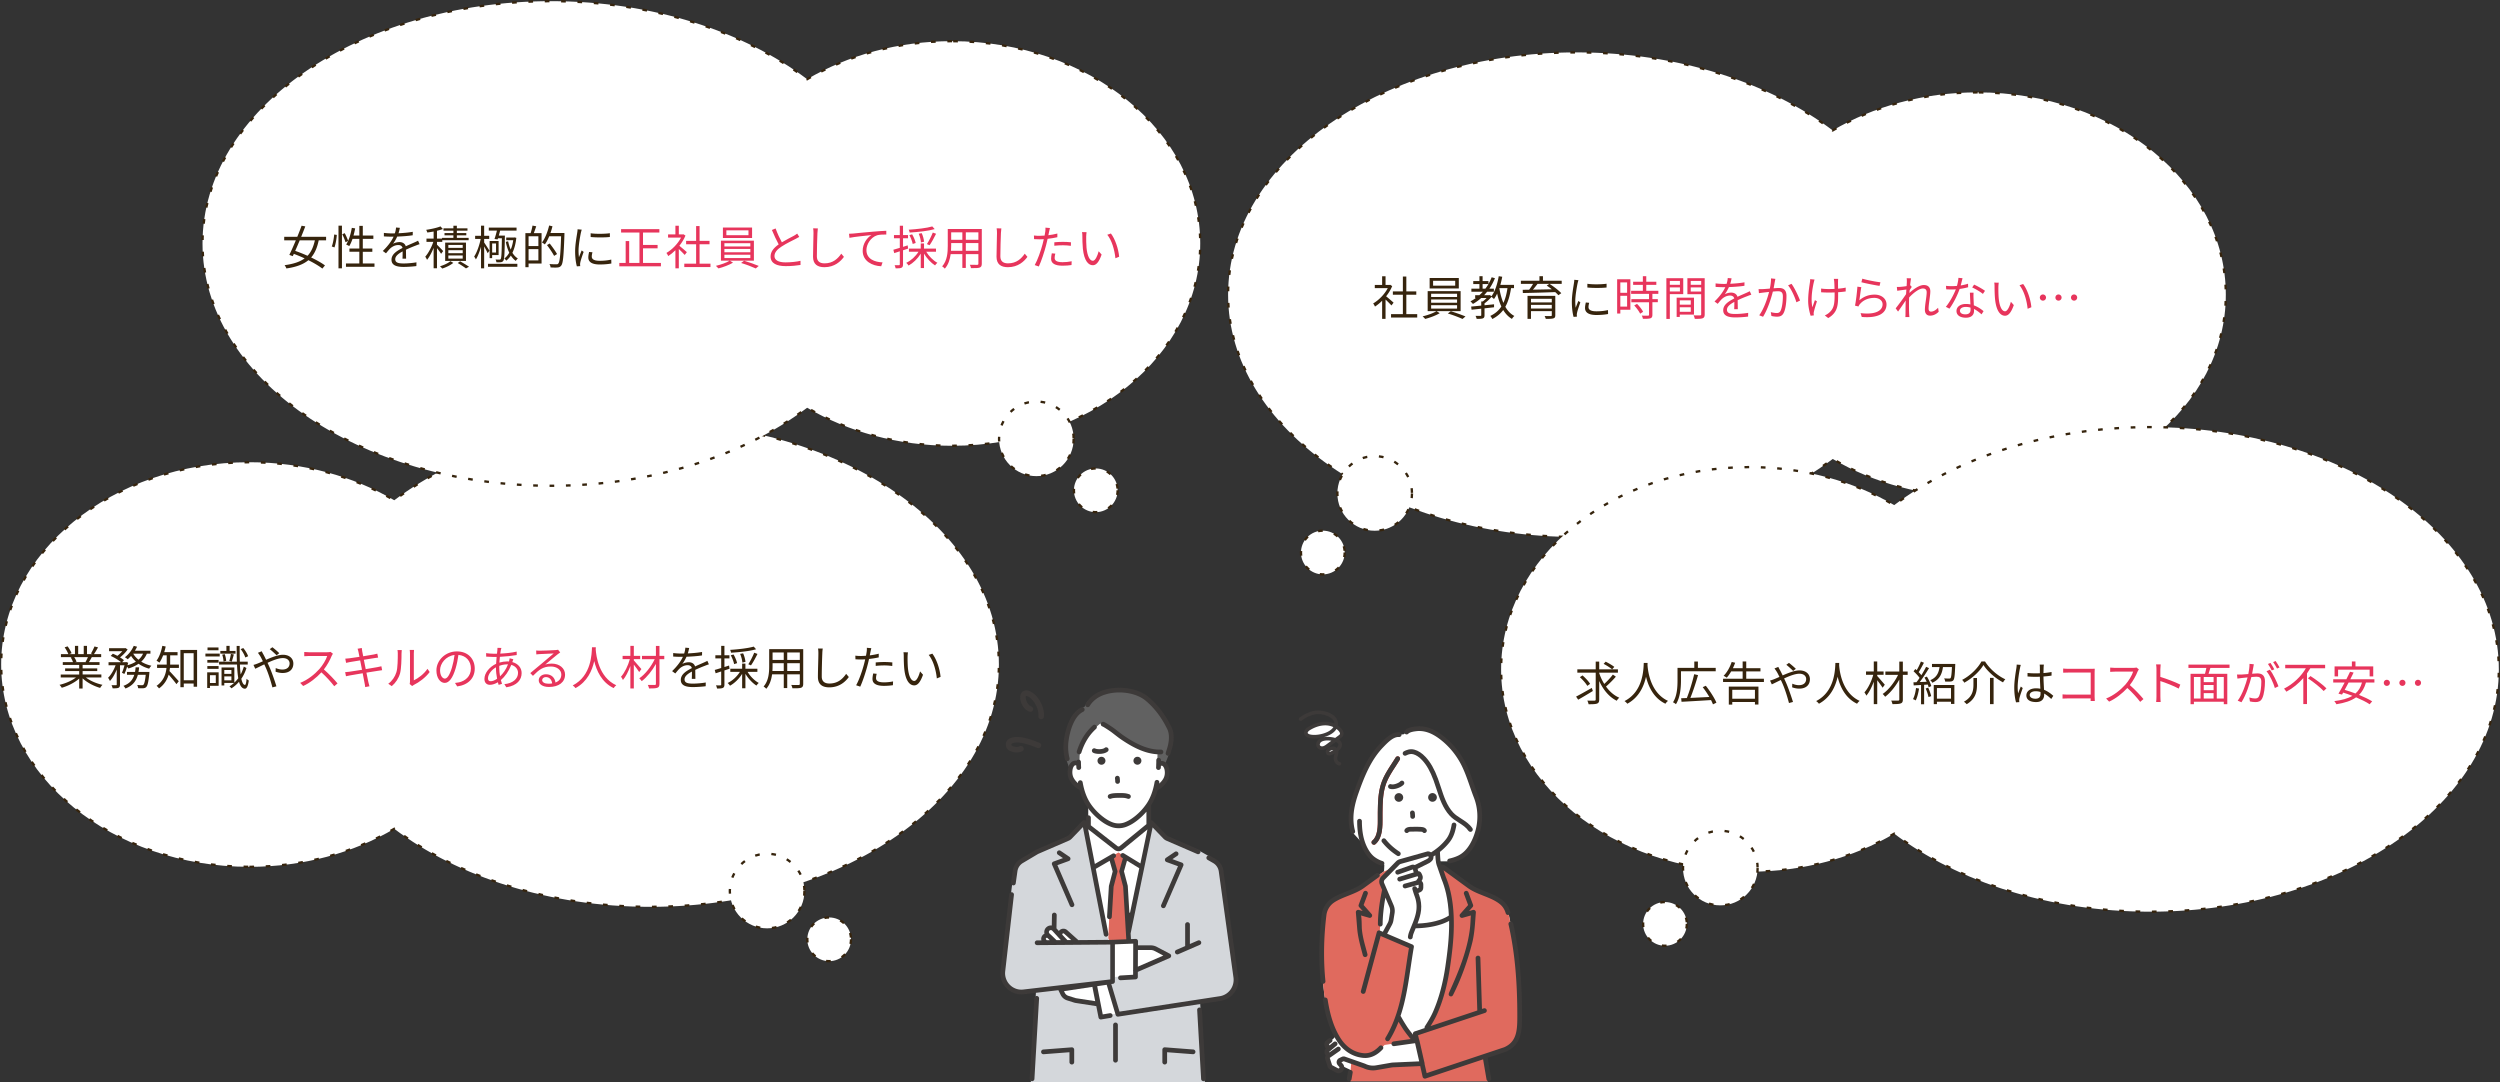 <svg xmlns="http://www.w3.org/2000/svg" id="_レイヤー_2" data-name="レイヤー 2" viewBox="0 0 1069.54 463.06"><rect x="0" y="0" width="1069.54" height="463.06" fill="#333333" stroke="none"/><defs><style>.cls-1{fill:#36240d}.cls-2{stroke:#36240d;stroke-dasharray:2 5;stroke-miterlimit:10}.cls-2,.cls-3{fill:#fff}.cls-4{fill:#e06a5e}.cls-5{fill:#e7355c}.cls-9{fill:#3d3a39}</style></defs><g id="_レイヤー_1-2" data-name="レイヤー 1"><path d="M106.69 370.85c23.14 0 44.54-6.03 61.98-16.27 27.24 20.52 66.25 33.38 109.58 33.38 82.34 0 149.09-46.41 149.09-103.66s-66.75-103.66-149.09-103.66c-43.33 0-82.34 12.86-109.58 33.38-17.44-10.24-38.85-16.27-61.98-16.27C48.04 197.74.5 236.49.5 284.29s47.54 86.55 106.19 86.55Z" class="cls-2"/><path d="M36.72 289.82c1.82 1.44 4.58 2.62 7.14 3.16-.34.32-.8.9-1 1.32-2.68-.76-5.6-2.26-7.52-4.1v4.36h-1.46v-4.26c-1.92 1.74-4.84 3.18-7.46 3.94-.2-.38-.64-.94-.96-1.26 2.48-.56 5.26-1.76 7.06-3.16h-6.54v-1.26h7.9v-1.48h-6.02v-1.14h6.02v-1.46h-7.02v-1.22h4.36c-.18-.6-.58-1.4-.98-2l.7-.14h-4.88v-1.28h3.18c-.28-.8-.98-2-1.58-2.9l1.26-.42c.68.9 1.4 2.14 1.7 2.94l-1.02.38h2.46v-3.54h1.38v3.54h2.38v-3.54h1.4v3.54h2.42l-.74-.24c.52-.84 1.16-2.14 1.52-3.04l1.52.4c-.56 1.02-1.2 2.12-1.76 2.88h3.1v1.28h-4c-.4.76-.84 1.54-1.24 2.14h4.54v1.22h-7.24v1.46h6.26v1.14h-6.26v1.48h8.02v1.26zm-4.98-8.7c.42.62.84 1.46 1 2l-.64.14h4.7l-.2-.06c.34-.58.74-1.4 1.02-2.08zM52.18 287.82c.38-.82.78-2.06 1.08-3.22h-1.92v8.24c0 .76-.16 1.16-.66 1.42-.52.2-1.3.22-2.5.22-.06-.36-.26-.98-.46-1.36.86.02 1.64.02 1.9.02.24-.02.32-.08.32-.3v-6.42c-.78 1.92-1.82 3.8-2.92 4.92-.16-.42-.52-1-.78-1.38 1.24-1.18 2.48-3.32 3.22-5.36h-3.02v-1.3h5.36c-1.04-.88-2.88-2-4.44-2.68l.92-.96c.62.26 1.3.58 1.94.92.74-.56 1.5-1.28 2.1-1.98h-5.66v-1.3h6.72l.26-.06.96.6c-.78 1.2-2.06 2.48-3.26 3.4.66.4 1.26.82 1.68 1.2l-.76.86h1.48l.22-.08.9.32c-.1.34-.2.7-.3 1.06 1.34-.38 2.56-.88 3.58-1.54-.8-.72-1.5-1.54-2.06-2.44-.48.52-.96 1.02-1.44 1.42-.28-.24-.86-.66-1.22-.86 1.56-1.16 3-2.98 3.8-4.88l1.42.38c-.26.58-.58 1.16-.92 1.72h6.64v1.26h-1.54a9.3 9.3 0 0 1-2.4 3.4c1.26.8 2.74 1.4 4.34 1.74-.3.32-.74.88-.94 1.28-1.68-.46-3.22-1.18-4.54-2.12-1.26.88-2.74 1.54-4.36 2.04-.1-.2-.32-.5-.54-.78-.34 1.16-.74 2.3-1.18 3.12zm11.74-.36s-.02.4-.04.64c-.36 3.72-.74 5.24-1.32 5.82-.34.36-.72.46-1.24.52-.48.02-1.32.04-2.22-.02-.04-.4-.18-1-.4-1.38.86.08 1.66.1 1.98.1s.48-.02.68-.2c.38-.38.68-1.5.98-4.24h-3.36c-.7 2.54-2.1 4.62-5.3 5.86-.18-.34-.58-.88-.88-1.14 2.76-1 4.02-2.68 4.64-4.72h-3.12v-1.24h3.44c.12-.64.2-1.3.26-1.98h1.5c-.06.68-.16 1.34-.28 1.98zm-6.92-7.8c.54.96 1.32 1.84 2.26 2.58.82-.72 1.48-1.56 1.94-2.58zM72.8 283.66c0 .2 0 .44-.02.68h3.76v1.42H72.7c-.04.44-.12.9-.2 1.34.94.94 3.36 3.64 3.98 4.34l-1 1.26c-.68-.98-2.24-2.86-3.32-4.08-.64 2.12-1.86 4.28-4.14 5.9-.2-.32-.72-.88-1.04-1.1 3.04-2.16 3.98-5.04 4.24-7.66H67.2v-1.42h4.12v-3.98H69.8c-.48 1.2-1 2.28-1.62 3.14-.26-.26-.88-.66-1.22-.86 1.18-1.54 2-3.92 2.48-6.34l1.44.28c-.16.84-.38 1.64-.62 2.4h5.7v1.38H72.8zm11.52-5.62v15.76h-1.48v-1.38h-4.22V294h-1.44v-15.96zm-1.48 12.98v-11.58h-4.22v11.58zM94 280.84h-6.12v-1.22H94zm-.46 12.56h-3.72v.94h-1.18v-6.7h4.9zm-.02-9.9H88.7v-1.18h4.82zm-4.82 1.46h4.82v1.2H88.7zm4.78-6.76h-4.7V277h4.7zm-3.66 10.66v3.34h2.5v-3.34zm15.62-3.08c-.52 1.72-1.28 3.26-2.2 4.6.36 1.64.86 2.58 1.54 2.64.34.02.58-1.02.7-2.66.22.28.74.64.96.78-.36 2.74-1.02 3.52-1.7 3.5-1.18-.06-1.96-1.12-2.48-2.98-.98 1.14-2.08 2.08-3.26 2.82-.18-.24-.56-.62-.84-.84.7-.42 1.36-.9 1.98-1.48h-4.18v1.08h-1.18v-7.7h5.48v6.5c.6-.56 1.16-1.18 1.68-1.88-.28-1.6-.44-3.56-.54-5.86h-7.68v-1.24h7.62c-.06-2.04-.08-4.28-.1-6.72h1.3c-.02 2.46 0 4.72.06 6.72h3.38v1.24h-3.34c.06 1.6.16 3.04.32 4.24.54-1.02 1-2.14 1.34-3.36zm-4.68-6.12h-6.5v-1.18h2.6v-2.16h1.38v2.16h2.52zm-5.14 3.32c-.02-.78-.22-1.96-.56-2.9l1.08-.24c.36.9.58 2.1.62 2.88zm.34 3.66v1.64H99v-1.64zm3.04 4.42v-1.7h-3.04v1.7zm-.9-8.3c.26-.82.56-2.12.68-3.02l1.28.26c-.32 1.04-.62 2.24-.9 3zm6.84-1.48c-.32-1.02-1.12-2.52-1.98-3.58l1.12-.46c.88 1.06 1.74 2.5 2.08 3.5zM112.68 279.96c.36.66.76 1.46 1.16 2.3 2.42-1.06 5.12-2.14 7.2-2.14 2.76 0 4.46 1.58 4.46 3.76 0 2.3-1.48 4.04-4.6 4.04-1.12 0-2.24-.28-3-.56l.06-1.56c.78.34 1.78.64 2.84.64 2.18 0 3.1-1.2 3.1-2.64 0-1.18-.94-2.26-2.9-2.26-1.76 0-4.22.94-6.54 2.02.26.56.52 1.12.76 1.66 1.1 2.48 2.36 6.2 3.04 8.4l-1.72.46c-.62-2.36-1.58-5.58-2.72-8.2-.26-.58-.5-1.14-.76-1.66-1.54.74-2.94 1.46-3.86 1.88l-.76-1.64c.58-.14 1.28-.4 1.64-.54.68-.26 1.5-.62 2.38-1.02-.42-.88-.8-1.64-1.14-2.2-.26-.4-.66-1.02-.98-1.42l1.64-.66c.14.32.48.98.7 1.34m2.72-2.24 1.14-.82c.66.5 2.18 1.76 2.94 2.54l-1.14.9c-.78-.76-2.08-1.98-2.94-2.62" class="cls-1"/><path d="M141.92 280.54c-.68 1.72-1.94 4.06-3.36 5.86 2.1 1.8 4.54 4.4 5.84 5.98l-1.4 1.2c-1.34-1.76-3.46-4.12-5.5-5.94-2.14 2.3-4.84 4.5-7.8 5.84l-1.28-1.34c3.22-1.26 6.18-3.64 8.24-5.94 1.36-1.54 2.82-3.9 3.32-5.56h-7.8c-.7 0-1.8.08-2.02.1v-1.82c.28.04 1.42.12 2.02.12h7.72c.66 0 1.18-.06 1.5-.16l1.02.78c-.12.16-.38.6-.5.88M152.98 277.54l1.8-.32c.02.38.12.94.18 1.38.04.22.18 1.04.42 2.16 1.94-.32 3.78-.62 4.62-.78.58-.1 1.08-.24 1.42-.34l.34 1.68c-.3.04-.92.12-1.44.2-.92.14-2.74.44-4.66.74.26 1.24.54 2.66.8 4 2.02-.32 3.92-.66 4.92-.84.78-.14 1.34-.26 1.78-.38l.32 1.68c-.42.04-1.06.14-1.8.26-1.1.18-2.96.48-4.92.78.4 1.96.72 3.56.82 4.02.14.58.3 1.26.48 1.82l-1.82.34c-.1-.68-.16-1.28-.3-1.88-.08-.44-.4-2.06-.78-4.04-2.26.38-4.4.74-5.38.92-.78.14-1.34.24-1.76.36l-.36-1.74c.46-.02 1.24-.1 1.76-.18 1-.14 3.18-.48 5.46-.84-.28-1.36-.56-2.78-.8-4.02-1.9.3-3.64.58-4.4.72-.56.1-1.02.2-1.62.34l-.34-1.8c.5-.02 1.02-.06 1.66-.14.78-.08 2.52-.34 4.4-.64-.22-1.08-.36-1.86-.42-2.1-.1-.52-.24-.96-.38-1.36M169.58 287.6c.58-1.82.6-5.82.6-8.04 0-.6-.06-1.04-.14-1.46h1.84c-.02.24-.1.84-.1 1.44 0 2.22-.08 6.5-.62 8.5-.6 2.14-1.88 4.1-3.56 5.5l-1.5-1.02c1.68-1.2 2.88-2.98 3.48-4.92m5.82 3.9v-11.98c0-.76-.1-1.34-.12-1.48h1.84c-.02.14-.08.72-.08 1.48v11.54c1.84-.84 4.3-2.66 5.84-4.92l.94 1.36c-1.72 2.34-4.5 4.4-6.82 5.54-.32.18-.54.34-.68.46l-1.06-.88c.08-.32.14-.72.14-1.12M195.6 293.66l-.94-1.48c.64-.06 1.26-.16 1.72-.26 2.56-.58 5.08-2.48 5.08-5.94 0-3.02-1.94-5.52-5.34-5.8-.26 1.86-.64 3.9-1.2 5.76-1.22 4.12-2.8 6.22-4.66 6.22s-3.56-2.04-3.56-5.34c0-4.34 3.86-8.14 8.74-8.14s7.66 3.3 7.66 7.36-2.76 7-7.5 7.62m-5.28-3.34c.94 0 2-1.34 3.02-4.72.5-1.66.9-3.56 1.12-5.4-3.84.48-6.2 3.76-6.2 6.48 0 2.52 1.16 3.64 2.06 3.64M214.26 278.1c-.08.42-.16.94-.24 1.52 2.54-.12 4.98-.38 7.02-.86l.02 1.48c-2.1.36-4.76.64-7.2.76-.1.78-.16 1.62-.22 2.46 1.12-.32 2.34-.5 3.36-.5.26 0 .5 0 .74.02.02-.06.04-.12.06-.2.1-.3.2-.82.22-1.16l1.58.4c-.12.28-.3.82-.4 1.14 0 .02-.02.04-.02.08 2.5.66 3.98 2.5 3.98 4.7 0 2.88-1.9 5.36-6.54 6.1l-.86-1.34c3.62-.38 5.86-2.24 5.86-4.84 0-1.52-1.02-2.88-2.88-3.42-1.14 2.84-2.76 5.06-4.46 6.5q.24.87.48 1.62l-1.44.44c-.12-.34-.22-.72-.32-1.12-1.1.66-2.3 1.1-3.4 1.1-1.32 0-2.36-.82-2.36-2.52 0-2.58 2.24-5.2 5-6.48.04-1 .14-2 .22-2.94-.42.02-.82.02-1.22.02-.86 0-2.42-.08-3.24-.14l-.04-1.5c.7.12 2.44.26 3.3.26.46 0 .9 0 1.36-.02.06-.58.12-1.1.16-1.54.02-.36.06-.72.04-.96l1.68.04c-.1.26-.18.62-.24.9m-4.36 13.34c.78 0 1.74-.34 2.76-1.06-.28-1.42-.48-3.04-.48-4.54v-.36c-1.94 1.1-3.42 3.08-3.42 4.72 0 .82.38 1.24 1.14 1.24m4.02-2.1c1.34-1.26 2.56-2.88 3.4-5.12h-.34c-1.3 0-2.46.3-3.38.64-.02.28-.02.54-.02.82 0 1.28.14 2.5.34 3.66M230.8 278.38c1.04 0 5.8-.16 6.86-.26.6-.04.88-.1 1.08-.16l.92 1.16c-.36.26-.76.52-1.12.82-1 .76-3.72 3.08-5.28 4.38.92-.32 1.88-.42 2.78-.42 3.32 0 5.7 2 5.7 4.7 0 3.22-2.64 5.3-6.88 5.3-2.72 0-4.38-1.18-4.38-2.84 0-1.38 1.22-2.6 3.08-2.6 2.5 0 3.84 1.64 4.08 3.54 1.6-.62 2.5-1.78 2.5-3.42 0-1.96-1.88-3.44-4.48-3.44-3.34 0-5.12 1.42-7.66 4l-1.14-1.18c1.66-1.36 4.22-3.5 5.38-4.48 1.12-.92 3.62-3.02 4.64-3.92-1.06.04-5.06.22-6.12.28-.44.02-.9.06-1.32.12l-.06-1.66c.46.06 1.02.08 1.42.08m3.8 14.12q.87 0 1.62-.12c-.16-1.58-1.16-2.72-2.68-2.72-.9 0-1.6.58-1.6 1.28 0 .96 1.1 1.56 2.66 1.56M254.9 276.92c-.02.26-.02.58-.04.92.18 2.64 1.26 11.88 8.78 15.32-.42.32-.88.82-1.1 1.22-5.16-2.44-7.36-7.56-8.32-11.56-.88 4-2.94 8.82-8 11.56-.26-.36-.74-.84-1.2-1.14 8.1-4.14 8.1-13.68 8.24-16.32zM273.46 287.52c-.44-.72-1.48-2.12-2.3-3.2v10.22h-1.48v-9.6c-.86 2.34-2 4.62-3.18 5.98-.16-.42-.54-1.04-.82-1.4 1.52-1.66 3.04-4.76 3.78-7.52h-3.1v-1.42h3.32v-4.28h1.48v4.28h2.72V282h-2.72v.52c.74.8 2.74 3.14 3.24 3.72zm10.73-5.5h-2.06v10.52c0 1.02-.26 1.48-.92 1.7-.66.26-1.84.3-3.52.3-.08-.42-.32-1.1-.54-1.52 1.3.04 2.58.02 2.96.02.36-.02.5-.12.5-.48v-8.52c-1.58 2.88-3.86 5.7-6.06 7.36-.26-.38-.7-.9-1.06-1.2 2.5-1.7 5.12-5.04 6.6-8.18h-5.44v-1.42h5.96v-4.26h1.52v4.26h2.06z" class="cls-5"/><path d="M294.26 279.54c2.04-.1 4.22-.28 6.1-.62l-.02 1.48c-1.98.32-4.46.48-6.64.56a16 16 0 0 1-1.8 3.1c.76-.48 1.92-.74 2.78-.74 1.3 0 2.36.64 2.68 1.8 1.36-.66 2.58-1.14 3.62-1.62.6-.26 1.08-.48 1.64-.78l.66 1.5c-.52.14-1.24.42-1.78.64-1.12.42-2.54 1-4.06 1.72.02 1.16.04 2.86.06 3.84h-1.54c.04-.76.06-2.06.06-3.12-1.86.98-3.16 2.04-3.16 3.36 0 1.56 1.56 1.8 3.62 1.8 1.56 0 3.7-.18 5.46-.48l-.04 1.6c-1.52.2-3.74.36-5.48.36-2.86 0-5.16-.62-5.16-3.06s2.38-3.84 4.72-5.06c-.2-.86-.92-1.24-1.82-1.24-1.26 0-2.54.62-3.44 1.46-.58.54-1.14 1.28-1.82 2.08l-1.36-1c2.52-2.44 3.86-4.5 4.62-6.12h-.88c-.86 0-2.18-.04-3.28-.12v-1.5c1.06.14 2.46.22 3.38.22.42 0 .88 0 1.32-.02.28-.86.46-1.76.5-2.5l1.64.14c-.12.6-.28 1.38-.58 2.32M309.92 286.82v6.02c0 .82-.18 1.22-.68 1.46-.48.22-1.24.28-2.48.26-.06-.34-.24-.96-.44-1.36.86.02 1.64.02 1.88 0 .24 0 .34-.06.34-.36v-5.58l-2.38.78-.38-1.44c.76-.2 1.72-.5 2.76-.82v-4.1h-2.5v-1.36h2.5v-4h1.38v4h2.14v1.36h-2.14v3.68c.66-.2 1.32-.42 1.98-.64l.2 1.38zm9.92.62c1.12 1.92 3.02 3.8 4.78 4.74-.32.24-.76.76-1 1.12-1.72-1.08-3.52-3.02-4.72-5.04v6.18h-1.4v-6.16c-1.3 2.12-3.24 4-5.2 5.08-.24-.38-.68-.92-1.02-1.16 2.04-.94 4.04-2.78 5.26-4.76h-4.1v-1.34h5.06v-2.2h1.4v2.2h5.12v1.34zm3.63-9.68c-2.74.82-7.12 1.26-10.72 1.48-.04-.36-.22-.88-.38-1.22 3.5-.22 7.76-.7 10.08-1.4zm-9.41 6.36c-.18-1.02-.76-2.58-1.42-3.78l1.18-.34c.7 1.16 1.32 2.7 1.52 3.7zm3.52-.64c-.02-.96-.42-2.54-.94-3.74l1.28-.24c.54 1.18.94 2.7 1 3.66zm2.56.7c.84-1.3 1.94-3.44 2.52-4.94l1.4.52c-.82 1.68-1.9 3.66-2.78 4.9zM343.63 292.56c0 .96-.26 1.4-.9 1.66-.68.24-1.84.26-3.72.24-.06-.4-.3-1.04-.5-1.44 1.4.06 2.76.04 3.12.04.4-.02.54-.14.54-.52v-4.06h-5.38v5.9h-1.48v-5.9h-5c-.3 2.22-.98 4.5-2.5 6.2-.22-.3-.82-.8-1.14-.98 2.2-2.48 2.4-6 2.4-8.78v-7.2h14.56zm-8.33-5.5v-3.32h-4.78v1.18c0 .66-.02 1.4-.08 2.14zm-4.78-7.92v3.2h4.78v-3.2zm11.65 0h-5.38v3.2h5.38zm0 7.92v-3.32h-5.38v3.32zM351.8 279.48c-.1 2.26-.24 6.98-.24 9.96 0 2.2 1.38 2.98 3.28 2.98 3.66 0 5.72-2.06 7.16-4.14l1.14 1.36c-1.38 1.9-3.96 4.42-8.36 4.42-2.88 0-4.86-1.2-4.86-4.46 0-2.96.2-8.02.2-10.12 0-.74-.04-1.46-.16-2.04l2.02.02c-.1.66-.16 1.36-.18 2.02M372.4 278.9c-.08.42-.18.94-.3 1.48 1.3-.16 2.62-.4 3.84-.72v1.58c-1.3.3-2.76.52-4.16.68-.18.88-.4 1.8-.64 2.68-.72 2.84-2.08 6.96-3.12 9.16l-1.76-.6c1.2-2.06 2.62-6.12 3.36-8.94.18-.66.36-1.42.52-2.14-.66.04-1.28.06-1.84.06-.88 0-1.6-.04-2.32-.08l-.06-1.56c.96.12 1.68.14 2.4.14.66 0 1.38-.04 2.16-.1.14-.7.24-1.34.3-1.74.08-.56.1-1.24.06-1.66l1.92.16c-.12.44-.28 1.2-.36 1.6m2.38 11.16c0 .94.52 1.86 3.38 1.86 1.3 0 2.68-.14 3.9-.4l-.06 1.62c-1.08.16-2.4.28-3.86.28-3.16 0-4.88-.96-4.88-2.94 0-.78.14-1.52.3-2.36l1.5.14c-.18.66-.28 1.28-.28 1.8m3.52-6.84c1.18 0 2.38.06 3.46.18l-.04 1.52c-1.02-.14-2.2-.24-3.36-.24-1.26 0-2.48.06-3.72.2v-1.48c1.06-.1 2.38-.18 3.66-.18M388.28 281.02c-.02 1.26 0 3.08.14 4.74.32 3.34 1.3 5.56 2.72 5.56 1.02 0 1.96-2.08 2.48-4.08l1.26 1.42c-1.2 3.4-2.42 4.56-3.76 4.56-1.9 0-3.72-1.88-4.26-7.06-.18-1.74-.22-4.18-.22-5.34 0-.46-.02-1.3-.14-1.78l1.94.04c-.08.48-.16 1.42-.16 1.94m14.11 8.56-1.6.66c-.36-3.62-1.56-7.72-3.48-10.06l1.56-.54c1.78 2.32 3.22 6.56 3.52 9.94" class="cls-1"/><path d="M407.29 17.61c-23.14 0-44.54 6.03-61.98 16.27C318.07 13.36 279.06.5 235.72.5 153.38.5 86.64 46.91 86.64 104.16s66.75 103.66 149.09 103.66c43.33 0 82.34-12.86 109.58-33.38 17.44 10.24 38.85 16.27 61.98 16.27 58.65 0 106.19-38.75 106.19-86.55s-47.54-86.55-106.19-86.55Z" class="cls-2"/><path d="M136.35 102.81c-.64 3.1-1.64 5.5-3.24 7.34 2.34 1.12 4.48 2.32 5.92 3.4l-1.12 1.36c-1.42-1.12-3.58-2.4-5.98-3.6-2.16 1.8-5.16 2.92-9.4 3.54-.16-.44-.48-1.04-.78-1.4 3.84-.52 6.58-1.44 8.58-2.92-1.54-.7-3.12-1.36-4.62-1.92l-.46.98-1.46-.54c.8-1.64 1.8-3.9 2.78-6.24h-4.98v-1.5h5.6c.68-1.66 1.32-3.3 1.84-4.74l1.58.28c-.52 1.38-1.12 2.9-1.76 4.46h10.66v1.5zm-8.12 0c-.66 1.58-1.32 3.14-1.94 4.52 1.68.58 3.5 1.3 5.28 2.1 1.56-1.64 2.52-3.8 3.14-6.62zM141.93 105.45c.54-1.32.9-3.5 1.04-5.12l1.12.16c-.1 1.64-.48 3.9-1 5.36zm2.88-8.9h1.48v18.26h-1.48zm2.66 3.2c.6 1.08 1.22 2.5 1.46 3.34l-1.12.54c-.22-.86-.82-2.3-1.38-3.4zm12.74 12.96v1.42h-12.2v-1.42h5.72v-5h-4.24v-1.38h4.24v-4.14h-2.92c-.4 1.2-.86 2.24-1.4 3.1-.3-.2-.96-.52-1.32-.68 1.16-1.74 1.96-4.42 2.42-7.14l1.44.24c-.2 1.04-.44 2.08-.72 3.06h2.5v-4.14h1.48v4.14h4.52v1.42h-4.52v4.14h4.08v1.38h-4.08v5zM170.49 99.79c2.04-.1 4.22-.28 6.1-.62l-.02 1.48c-1.98.32-4.46.48-6.64.56a16 16 0 0 1-1.8 3.1c.76-.48 1.92-.74 2.78-.74 1.3 0 2.36.64 2.68 1.8 1.36-.66 2.58-1.14 3.62-1.62.6-.26 1.08-.48 1.64-.78l.66 1.5c-.52.14-1.24.42-1.78.64-1.12.42-2.54 1-4.06 1.72.02 1.16.04 2.86.06 3.84h-1.54c.04-.76.06-2.06.06-3.12-1.86.98-3.16 2.04-3.16 3.36 0 1.56 1.56 1.8 3.62 1.8 1.56 0 3.7-.18 5.46-.48l-.04 1.6c-1.52.2-3.74.36-5.48.36-2.86 0-5.16-.62-5.16-3.06s2.38-3.84 4.72-5.06c-.2-.86-.92-1.24-1.82-1.24-1.26 0-2.54.62-3.44 1.46-.58.54-1.14 1.28-1.82 2.08l-1.36-1c2.52-2.44 3.86-4.5 4.62-6.12h-.88c-.86 0-2.18-.04-3.28-.12v-1.5c1.06.14 2.46.22 3.38.22.42 0 .88 0 1.32-.02.28-.86.46-1.76.5-2.5l1.64.14c-.12.6-.28 1.38-.58 2.32M188.71 108.59c-.32-.56-1.1-1.6-1.76-2.42v8.6h-1.44v-8.74c-.8 2-1.82 3.94-2.82 5.14-.16-.42-.52-1-.76-1.36 1.28-1.42 2.68-4.04 3.46-6.34h-2.94v-1.4h3.06v-3.02c-.92.16-1.86.32-2.72.42-.06-.32-.28-.82-.46-1.14 2.16-.34 4.7-.86 6.1-1.48l1.04 1.12c-.72.3-1.6.54-2.52.76v3.34h2.16v-.32h4.86v-1.08h-3.8v-.96h3.8v-1.04h-4.24v-1h4.24v-1.1h1.48v1.1h4.54v1h-4.54v1.04h4.04v.96h-4.04v1.08h5.04v1.02h-11.28v.7h-2.26v1.22c.62.6 2.26 2.28 2.64 2.72zm5.22 3.88c-1.18.96-3.1 1.92-4.74 2.42-.22-.28-.66-.72-.96-.98 1.64-.46 3.52-1.36 4.46-2.18zm-3.48-.84v-7.84h8.9v7.84zm1.36-5.58h6.14v-1.26h-6.14zm0 2.28h6.14v-1.3h-6.14zm0 2.3h6.14v-1.34h-6.14zm5.02 1.16c1.34.76 2.88 1.68 3.82 2.32l-1.3.72c-.8-.6-2.24-1.54-3.52-2.3zM208.63 108.33c-.28-.64-.94-1.92-1.5-2.92v9.38h-1.34v-9.24c-.6 2.12-1.38 4.16-2.2 5.44-.16-.36-.5-.92-.74-1.24 1.14-1.66 2.26-4.82 2.8-7.52h-2.38v-1.36h2.52v-4.32h1.34v4.32h2.16v1.36h-2.16v1.52c.52.74 1.94 2.96 2.26 3.5zm.14 4.52h12.56v1.28h-12.56zm2.78-10.6c.34-.98.76-2.36 1.04-3.6h-3.48v-1.28h11.88v1.28h-7.02c-.18.7-.38 1.46-.58 2.14h2.62s-.02.44-.02.64c-.12 7.18-.2 9.44-.66 10.14-.3.42-.64.56-1.12.62-.44.04-1.16.06-1.86 0-.02-.36-.16-.84-.36-1.18.72.06 1.38.06 1.66.06.26.02.42-.04.56-.26.32-.46.42-2.64.5-8.88h-1.66l-.16.5zm1.76 6.88h-2.76v1.3h-1.08v-7.34h3.84zm-1.1-4.96h-1.66v3.88h1.66zm8.68-2.42c-.28 2.6-.86 4.72-1.68 6.4.64 1.04 1.42 1.88 2.34 2.42-.28.22-.68.7-.88 1.04-.82-.56-1.52-1.34-2.12-2.28-.58.9-1.24 1.62-1.98 2.18-.18-.3-.54-.72-.82-.92.8-.56 1.52-1.42 2.12-2.48-.66-1.38-1.16-2.96-1.48-4.64l1-.24c.26 1.26.62 2.48 1.1 3.56.5-1.16.86-2.52 1.08-4.02h-3v-1.16h3.34l.24-.04zM229.41 96.81c-.34.98-.7 2.08-1.04 2.94h3.32v12.98h-5.56v1.58h-1.36V99.75h2.24c.3-.96.66-2.3.8-3.24zm.92 4.28h-4.2v4.18h4.2zm0 10.3v-4.8h-4.2v4.8zm11.14-10.94c-.32 9.12-.58 12.2-1.38 13.18-.44.56-.9.74-1.58.8-.7.08-1.84.04-2.96-.02-.04-.44-.22-1.04-.5-1.46 1.3.12 2.5.12 2.96.12.4 0 .62-.04.82-.3.66-.7.96-3.74 1.22-11.7h-5.08c-.56 1.34-1.18 2.56-1.88 3.5-.26-.24-.9-.64-1.22-.84 1.34-1.76 2.42-4.52 3.06-7.26l1.42.34c-.24.98-.52 1.94-.86 2.88h5.98zm-4.42 9.02c-.6-1.2-1.94-3.18-3.04-4.62l1.16-.68c1.12 1.42 2.5 3.34 3.14 4.52zM248.51 99.59c-.38 1.84-1 5.42-1 7.66 0 .98.06 1.82.18 2.8.34-.9.82-2.1 1.16-2.92l.84.64c-.52 1.42-1.24 3.54-1.42 4.48-.06.3-.12.68-.1.9s.04.5.06.7l-1.44.1c-.4-1.42-.74-3.72-.74-6.42 0-2.94.66-6.36.9-8.02.08-.46.14-.98.14-1.42l1.78.16c-.1.34-.28.98-.36 1.34m4.66 10.18c0 .92.66 1.8 3.38 1.8 1.8 0 3.34-.16 4.96-.52l.04 1.68c-1.26.24-2.94.42-5 .42-3.36 0-4.86-1.12-4.86-3 0-.68.12-1.38.34-2.36l1.44.14c-.2.74-.3 1.3-.3 1.84m7.74-10v1.62c-2.14.24-6.02.24-8.22 0v-1.6c2.18.36 6.22.28 8.22-.02" class="cls-1"/><path d="M282.75 112.49v1.46h-17.8v-1.46h2.72v-9.36h1.5v9.36h4.4V99.47h-7.86v-1.44h16.38v1.44h-7v5.32h6.24v1.46h-6.24v6.24zM292.93 109.07c-.52-.58-1.62-1.7-2.52-2.54v8.28h-1.46v-7.76c-1 1-2.04 1.84-3.06 2.5-.16-.38-.54-1.06-.78-1.34 2.38-1.38 4.88-3.9 6.26-6.56h-5.56v-1.36h3.14v-3.72h1.46v3.72h1.74l.26-.06.84.56c-.62 1.54-1.54 3.02-2.6 4.36.94.74 2.7 2.28 3.2 2.72zm11.02 3.72v1.46h-11.2v-1.46h5.06v-8.3h-4.28v-1.44h4.28v-6.34h1.48v6.34h4.26v1.44h-4.26v8.3zM312.25 111.51l1.34.86c-1.6.98-4.18 1.94-6.22 2.46-.26-.3-.74-.8-1.1-1.1 2.08-.48 4.66-1.4 5.9-2.22h-3.74v-8.56h14.1v8.56zm9.5-9.7h-12.48v-4.48h12.48zm-11.84 3.64h11.1v-1.4h-11.1zm0 2.46h11.1v-1.4h-11.1zm0 2.5h11.1v-1.44h-11.1zm10.3-11.88h-9.46v2.08h9.46zm-1.88 13.02c2.06.6 4.72 1.58 6.28 2.22l-1.28 1.08c-1.5-.7-4.18-1.72-6.28-2.34zM334.49 103.67c1.88-1.14 4.04-2.2 5.14-2.8.58-.34 1-.6 1.42-.94l.88 1.42c-.46.28-.96.54-1.54.84-1.36.7-4.12 2.02-6.08 3.32-1.86 1.2-2.98 2.52-2.98 4.04 0 1.66 1.58 2.7 4.74 2.7 2.18 0 4.84-.28 6.4-.68v1.78c-1.52.26-3.82.5-6.32.5-3.76 0-6.48-1.12-6.48-4.12 0-2.06 1.32-3.68 3.46-5.18-.92-1.64-1.98-3.98-2.9-6.16l1.58-.66c.8 2.2 1.8 4.36 2.68 5.94M349.71 99.73c-.1 2.26-.24 6.98-.24 9.96 0 2.2 1.38 2.98 3.28 2.98 3.66 0 5.72-2.06 7.16-4.14l1.14 1.36c-1.38 1.9-3.96 4.42-8.36 4.42-2.88 0-4.86-1.2-4.86-4.46 0-2.96.2-8.02.2-10.12 0-.74-.04-1.46-.16-2.04l2.02.02c-.1.66-.16 1.36-.18 2.02M365.01 99.91c1.3-.14 5.08-.52 8.76-.82 2.18-.2 4.06-.3 5.4-.36v1.6c-1.14 0-2.9.02-3.92.32-2.84.92-4.58 3.96-4.58 6.32 0 3.92 3.64 5.16 6.9 5.28l-.58 1.66c-3.7-.14-7.92-2.12-7.92-6.58 0-3.12 1.9-5.66 3.74-6.76-2.14.24-7.24.72-9.4 1.18l-.18-1.74c.76-.02 1.4-.06 1.78-.1M386.33 107.07v6.02c0 .82-.18 1.22-.68 1.46-.48.22-1.24.28-2.48.26-.06-.34-.24-.96-.44-1.36.86.02 1.64.02 1.88 0 .24 0 .34-.06.34-.36v-5.58l-2.38.78-.38-1.44c.76-.2 1.72-.5 2.76-.82v-4.1h-2.5v-1.36h2.5v-4h1.38v4h2.14v1.36h-2.14v3.68c.66-.2 1.32-.42 1.98-.64l.2 1.38zm9.92.62c1.12 1.92 3.02 3.8 4.78 4.74-.32.24-.76.76-1 1.12-1.72-1.08-3.52-3.02-4.72-5.04v6.18h-1.4v-6.16c-1.3 2.12-3.24 4-5.2 5.08-.24-.38-.68-.92-1.02-1.16 2.04-.94 4.04-2.78 5.26-4.76h-4.1v-1.34h5.06v-2.2h1.4v2.2h5.12v1.34zm3.62-9.68c-2.74.82-7.12 1.26-10.72 1.48-.04-.36-.22-.88-.38-1.22 3.5-.22 7.76-.7 10.08-1.4zm-9.4 6.36c-.18-1.02-.76-2.58-1.42-3.78l1.18-.34c.7 1.16 1.32 2.7 1.52 3.7zm3.52-.64c-.02-.96-.42-2.54-.94-3.74l1.28-.24c.54 1.18.94 2.7 1 3.66zm2.56.7c.84-1.3 1.94-3.44 2.52-4.94l1.4.52c-.82 1.68-1.9 3.66-2.78 4.9zM420.03 112.81c0 .96-.26 1.4-.9 1.66-.68.24-1.84.26-3.72.24-.06-.4-.3-1.04-.5-1.44 1.4.06 2.76.04 3.12.04.4-.02.54-.14.54-.52v-4.06h-5.38v5.9h-1.48v-5.9h-5c-.3 2.22-.98 4.5-2.5 6.2-.22-.3-.82-.8-1.14-.98 2.2-2.48 2.4-6 2.4-8.78v-7.2h14.56zm-8.32-5.5v-3.32h-4.78v1.18c0 .66-.02 1.4-.08 2.14zm-4.78-7.92v3.2h4.78v-3.2zm11.64 0h-5.38v3.2h5.38zm0 7.92v-3.32h-5.38v3.32zM428.21 99.73c-.1 2.26-.24 6.98-.24 9.96 0 2.2 1.38 2.98 3.28 2.98 3.66 0 5.72-2.06 7.16-4.14l1.14 1.36c-1.38 1.9-3.96 4.42-8.36 4.42-2.88 0-4.86-1.2-4.86-4.46 0-2.96.2-8.02.2-10.12 0-.74-.04-1.46-.16-2.04l2.02.02c-.1.66-.16 1.36-.18 2.02M448.81 99.15c-.08.42-.18.94-.3 1.48 1.3-.16 2.62-.4 3.84-.72v1.58c-1.3.3-2.76.52-4.16.68-.18.88-.4 1.8-.64 2.68-.72 2.84-2.08 6.96-3.12 9.16l-1.76-.6c1.2-2.06 2.62-6.12 3.36-8.94.18-.66.36-1.42.52-2.14-.66.04-1.28.06-1.84.06-.88 0-1.6-.04-2.32-.08l-.06-1.56c.96.12 1.68.14 2.4.14.66 0 1.38-.04 2.16-.1.14-.7.24-1.34.3-1.74.08-.56.1-1.24.06-1.66l1.92.16c-.12.44-.28 1.2-.36 1.6m2.38 11.16c0 .94.52 1.86 3.38 1.86 1.3 0 2.68-.14 3.9-.4l-.06 1.62c-1.08.16-2.4.28-3.86.28-3.16 0-4.88-.96-4.88-2.94 0-.78.14-1.52.3-2.36l1.5.14c-.18.66-.28 1.28-.28 1.8m3.52-6.84c1.18 0 2.38.06 3.46.18l-.04 1.52c-1.02-.14-2.2-.24-3.36-.24-1.26 0-2.48.06-3.72.2v-1.48c1.06-.1 2.38-.18 3.66-.18M464.69 101.27c-.02 1.26 0 3.08.14 4.74.32 3.34 1.3 5.56 2.72 5.56 1.02 0 1.96-2.08 2.48-4.08l1.26 1.42c-1.2 3.4-2.42 4.56-3.76 4.56-1.9 0-3.72-1.88-4.26-7.06-.18-1.74-.22-4.18-.22-5.34 0-.46-.02-1.3-.14-1.78l1.94.04c-.08.48-.16 1.42-.16 1.94m14.1 8.56-1.6.66c-.36-3.62-1.56-7.72-3.48-10.06l1.56-.54c1.78 2.32 3.22 6.56 3.52 9.94" class="cls-5"/><circle cx="443.37" cy="187.74" r="15.96" class="cls-2"/><circle cx="468.79" cy="209.76" r="9.35" class="cls-2"/><path d="M846.05 39.52c-23.14 0-44.54 6.03-61.98 16.27-27.24-20.52-66.25-33.38-109.58-33.38-82.34 0-149.09 46.41-149.09 103.66s66.75 103.66 149.09 103.66c43.33 0 82.34-12.86 109.58-33.38 17.44 10.24 38.85 16.27 61.98 16.27 58.65 0 106.19-38.75 106.19-86.55S904.7 39.52 846.05 39.52Z" class="cls-2"/><path d="M595.28 130.68c-.52-.58-1.62-1.7-2.52-2.54v8.28h-1.46v-7.76c-1 1-2.04 1.84-3.06 2.5-.16-.38-.54-1.06-.78-1.34 2.38-1.38 4.88-3.9 6.26-6.56h-5.56v-1.36h3.14v-3.72h1.46v3.72h1.74l.26-.06.84.56c-.62 1.54-1.54 3.02-2.6 4.36.94.74 2.7 2.28 3.2 2.72zm11.03 3.72v1.46h-11.2v-1.46h5.06v-8.3h-4.28v-1.44h4.28v-6.34h1.48v6.34h4.26v1.44h-4.26v8.3zM614.6 133.12l1.34.86c-1.6.98-4.18 1.94-6.22 2.46-.26-.3-.74-.8-1.1-1.1 2.08-.48 4.66-1.4 5.9-2.22h-3.74v-8.56h14.1v8.56zm9.5-9.7h-12.48v-4.48h12.48zm-11.84 3.64h11.1v-1.4h-11.1zm0 2.46h11.1v-1.4h-11.1zm0 2.5h11.1v-1.44h-11.1zm10.3-11.88h-9.46v2.08h9.46zm-1.88 13.02c2.06.6 4.72 1.58 6.28 2.22l-1.28 1.08c-1.5-.7-4.18-1.72-6.28-2.34zM646.46 123.26c-.5 3.2-1.24 5.84-2.46 7.98.98 1.72 2.26 3.1 3.88 3.94-.36.28-.84.86-1.04 1.26-1.54-.9-2.76-2.2-3.74-3.82-1.18 1.58-2.7 2.84-4.66 3.86-.16-.34-.58-1.02-.88-1.32 2.08-.98 3.6-2.3 4.74-4.02-.76-1.62-1.36-3.5-1.8-5.54-.4.88-.86 1.66-1.36 2.34-.22-.24-.72-.68-1.06-.92-.82 1-1.94 2.02-2.98 2.76v.82c1.34-.14 2.72-.28 4.08-.42v1.28l-4.08.46v2.92c0 .76-.16 1.14-.7 1.36-.56.2-1.4.22-2.68.22-.06-.38-.26-.94-.48-1.3 1 .02 1.86.02 2.12.02.26-.02.34-.08.34-.3v-2.78c-1.54.18-2.96.32-4.14.44l-.18-1.34c1.18-.1 2.68-.26 4.32-.42v-1.78h.66c.58-.42 1.16-.96 1.64-1.48h-2.3c-1.1.98-2.3 1.84-3.56 2.56-.22-.3-.76-.84-1.06-1.12q1.23-.63 2.34-1.44h-.32v-1.18h1.78c.54-.46 1.02-.96 1.5-1.48h-4.9v-1.32h3.44v-1.98h-2.64v-1.26h2.64v-2.1h1.36v2.1h2.5v1.24q.78-1.35 1.38-2.88l1.4.4c-.66 1.62-1.46 3.12-2.38 4.48h1.92v1.32h-2.9c-.42.52-.84 1-1.28 1.48h2.18l.26-.08.72.52c1.52-2.08 2.54-5.28 3.1-8.58l1.5.24a36 36 0 0 1-.8 3.46h5.84v1.4zm-11 .24q.72-.93 1.32-1.98h-2.5v1.98zm5.98-.22c.38 2.28.94 4.44 1.74 6.3.84-1.76 1.38-3.86 1.74-6.32h-3.48zM668.12 121.44h-5.22c1.78 1.12 3.94 2.8 5.04 3.98l-1.24.88c-.34-.4-.82-.86-1.36-1.34-5.02.2-10.34.34-13.84.4l-.06-1.38 2.76-.04c.58-.76 1.22-1.7 1.68-2.5h-5.22v-1.34h7.94v-1.94h1.5v1.94h8.02zm-2.74 13.4c0 .8-.2 1.18-.82 1.36-.64.2-1.66.22-3.26.22-.08-.36-.3-.88-.48-1.22 1.16.02 2.32.02 2.66.02.3-.02.4-.1.4-.38v-1.72h-8.9v3.3h-1.48v-9.84h11.88zm-10.4-7.02v1.54h8.9v-1.54zm8.9 4.18v-1.56h-8.9V132zm-6.1-10.56c-.6.82-1.3 1.7-1.96 2.48 2.46-.04 5.28-.1 8.08-.16-.72-.56-1.48-1.12-2.18-1.58l1.12-.74zM674.92 121.2c-.38 1.84-1 5.42-1 7.66 0 .98.06 1.82.18 2.8.34-.9.82-2.1 1.16-2.92l.84.64c-.52 1.42-1.24 3.54-1.42 4.48-.06.3-.12.68-.1.9s.04.5.06.7l-1.44.1c-.4-1.42-.74-3.72-.74-6.42 0-2.94.66-6.36.9-8.02.08-.46.14-.98.14-1.42l1.78.16c-.1.34-.28.98-.36 1.34m4.66 10.18c0 .92.66 1.8 3.38 1.8 1.8 0 3.34-.16 4.96-.52l.04 1.68c-1.26.24-2.94.42-5 .42-3.36 0-4.86-1.12-4.86-3 0-.68.12-1.38.34-2.36l1.44.14c-.2.74-.3 1.3-.3 1.84m7.74-10V123c-2.14.24-6.02.24-8.22 0v-1.6c2.18.36 6.22.28 8.22-.02" class="cls-1"/><path d="M697.5 132.52h-4.3v1.62h-1.36v-14.66h5.66zm-4.3-11.7v4.44h2.9v-4.44zm2.9 10.36v-4.62h-2.9v4.62zm10.82-5.46v2.26h2.32v1.32h-2.32v5.36c0 .84-.22 1.28-.82 1.5-.62.22-1.62.24-3.24.24-.06-.4-.26-1-.48-1.38 1.24.04 2.34.04 2.66.02.34-.02.44-.1.44-.4v-5.34h-7.56v-1.32h7.56v-2.26h-7.66v-1.32h5.02v-2.54h-4.16v-1.32h4.16v-2.38h1.46v2.38h4.3v1.32h-4.3v2.54h5.16v1.32zm-6.58 4.28c1.02 1 2.14 2.42 2.6 3.4l-1.26.8c-.46-.98-1.52-2.46-2.54-3.52zM714.38 125.84v10.6h-1.48v-17.42h7.22v6.82zm0-5.66v1.66h4.32v-1.66zm4.32 4.52v-1.76h-4.32v1.76zm-.06 9.88v1h-1.34v-8.24h7.42v7.24zm0-6.08v1.84h4.7v-1.84zm4.7 4.9v-1.94h-4.7v1.94zm5.96 1.06c0 .94-.22 1.44-.88 1.7-.64.24-1.7.26-3.36.26-.06-.42-.3-1.12-.52-1.52 1.22.06 2.44.04 2.8.02.34 0 .46-.12.46-.48v-8.58h-5.9v-6.84h7.4zm-5.98-14.28v1.66h4.48v-1.66zm4.48 4.54v-1.78h-4.48v1.78zM740.22 121.4c2.04-.1 4.22-.28 6.1-.62l-.02 1.48c-1.98.32-4.46.48-6.64.56a16 16 0 0 1-1.8 3.1c.76-.48 1.92-.74 2.78-.74 1.3 0 2.36.64 2.68 1.8 1.36-.66 2.58-1.14 3.62-1.62.6-.26 1.08-.48 1.64-.78l.66 1.5c-.52.14-1.24.42-1.78.64-1.12.42-2.54 1-4.06 1.72.02 1.16.04 2.86.06 3.84h-1.54c.04-.76.06-2.06.06-3.12-1.86.98-3.16 2.04-3.16 3.36 0 1.56 1.56 1.8 3.62 1.8 1.56 0 3.7-.18 5.46-.48l-.04 1.6c-1.52.2-3.74.36-5.48.36-2.86 0-5.16-.62-5.16-3.06s2.38-3.84 4.72-5.06c-.2-.86-.92-1.24-1.82-1.24-1.26 0-2.54.62-3.44 1.46-.58.54-1.14 1.28-1.82 2.08l-1.36-1c2.52-2.44 3.86-4.5 4.62-6.12h-.88c-.86 0-2.18-.04-3.28-.12v-1.5c1.06.14 2.46.22 3.38.22.42 0 .88 0 1.32-.02.28-.86.46-1.76.5-2.5l1.64.14c-.12.6-.28 1.38-.58 2.32M759.3 120.48c-.12.58-.3 1.76-.52 2.86.94-.08 1.78-.14 2.26-.14 1.78 0 3.24.68 3.24 3.38 0 2.38-.32 5.56-1.16 7.22-.64 1.34-1.62 1.68-2.92 1.68-.76 0-1.72-.14-2.36-.3l-.26-1.66c.84.26 1.9.4 2.46.4.74 0 1.34-.16 1.74-1.02.64-1.36.96-3.96.96-6.12 0-1.84-.86-2.18-2.12-2.18-.48 0-1.28.06-2.16.14-.74 2.88-2.1 7.4-4.2 10.78l-1.64-.64c2.04-2.74 3.54-7.3 4.22-9.98-1.06.1-2.02.22-2.54.28-.46.06-1.28.16-1.8.24l-.16-1.74c.62.04 1.14.02 1.78 0 .66-.02 1.84-.12 3.04-.22.32-1.44.52-3 .52-4.36l1.86.2c-.08.36-.16.8-.24 1.18m10.79 8.1-1.56.74c-.58-2.06-2.14-5.58-3.56-7.24l1.46-.66c1.24 1.62 2.98 5.3 3.66 7.16M775.94 120.9c-.64 2.9-1.32 7.28-.56 10.56.28-.84.7-2.06 1.08-3.06l.86.52c-.48 1.4-1.08 3.44-1.3 4.42-.08.3-.12.68-.1.9.02.2.04.48.06.68l-1.36.16c-.4-1.22-1.06-3.82-1.06-6.34 0-3.24.52-6.32.76-7.98.08-.46.1-.98.1-1.34l1.86.18zm10.4-.42c-.02.44 0 1.78.02 3.02 1.18-.1 2.32-.24 3.26-.46v1.64c-.92.14-2.04.26-3.24.34v.7c0 4.6 0 7.86-4.24 10.36l-1.46-1.14c.64-.26 1.46-.76 1.94-1.24 2.14-1.88 2.26-4.14 2.26-7.98v-.62c-.86.04-1.72.06-2.54.06-.96 0-2.38-.06-3.24-.12v-1.6c.86.14 2.14.22 3.22.22.82 0 1.68-.02 2.52-.06-.02-1.26-.08-2.6-.12-3.1-.04-.46-.12-.88-.18-1.2h1.86c-.04.34-.06.74-.06 1.18M795.46 128.48c1.92-1.68 4.12-2.44 6.52-2.44 3.06 0 5.1 1.84 5.1 4.18 0 3.58-3.16 6-10.6 5.38l-.48-1.64c6.32.78 9.4-1.04 9.4-3.78 0-1.6-1.48-2.74-3.52-2.74-2.64 0-4.8 1-6.2 2.68-.3.34-.48.68-.6 1l-1.48-.36c.4-1.82.9-6.02 1.02-8.12l1.68.22c-.28 1.36-.62 4.34-.84 5.62m9.02-7.72-.38 1.54c-1.9-.26-6.24-1.14-7.76-1.56l.4-1.52c1.72.54 5.98 1.38 7.74 1.54M815.7 119.02l1.88.06c-.1.5-.26 1.62-.4 3.02.04-.02.08-.02.12-.04l.58.7c-.26.36-.6.9-.9 1.4-.04.38-.06.76-.1 1.16 1.56-1.44 4.14-3.38 6.16-3.38 1.86 0 2.78 1.06 2.78 2.68 0 2-.74 5.44-.74 7.48 0 .66.32 1.22 1.04 1.22.96 0 2-.58 3.02-1.66l.26 1.72c-1.06 1.06-2.32 1.66-3.68 1.66s-2.22-.86-2.22-2.52c0-2.22.76-5.5.76-7.46 0-1.16-.6-1.64-1.62-1.64-1.62 0-4.04 1.88-5.88 3.84-.04.84-.06 1.64-.06 2.36 0 1.82-.02 3.04.08 4.82.02.36.06.86.1 1.22h-1.74c.04-.36.06-.86.06-1.18.02-1.92.02-2.94.06-5.12 0-.2.02-.48.02-.8-.98 1.48-2.3 3.38-3.26 4.74l-1.02-1.38c1.12-1.4 3.44-4.52 4.44-6.08.04-.66.1-1.34.14-1.98-.9.12-2.66.36-3.92.54l-.16-1.64c.44.02.82 0 1.3-.02.66-.04 1.84-.16 2.88-.34.06-.94.1-1.68.1-1.9 0-.44 0-.98-.08-1.48M838.82 122.12c1.04-.16 2.12-.4 3.14-.74l.04 1.5c-1.06.3-2.32.56-3.64.74-.98 2.82-2.76 6.28-4.36 8.44l-1.54-.8c1.66-1.94 3.36-5.14 4.28-7.48-.6.04-1.2.06-1.78.06-.74 0-1.58-.02-2.34-.06l-.1-1.5c.74.1 1.6.14 2.44.14.72 0 1.48-.04 2.26-.1.3-1.12.58-2.38.62-3.46l1.76.16c-.18.72-.46 1.94-.78 3.1m5.48 5.24c.02.74.1 2.04.14 3.28 1.72.62 3.12 1.6 4.16 2.48l-.86 1.36c-.86-.76-1.94-1.66-3.24-2.3.02.32.02.6.02.84 0 1.6-1.02 2.9-3.5 2.9-2.2 0-4-.9-4-2.88 0-1.84 1.74-3 4-3 .68 0 1.34.06 1.96.2-.08-1.64-.18-3.62-.22-5.04h1.56c-.04.82-.04 1.44-.02 2.16m-3.48 7.12c1.66 0 2.22-.88 2.22-1.98 0-.26 0-.56-.02-.9-.64-.2-1.34-.3-2.06-.3-1.46 0-2.46.68-2.46 1.6s.76 1.58 2.32 1.58m2.92-11.5.82-1.22c1.44.64 3.72 1.94 4.66 2.66l-.9 1.32c-1.08-.92-3.24-2.16-4.58-2.76M854.94 122.88c-.02 1.26 0 3.08.14 4.74.32 3.34 1.3 5.56 2.72 5.56 1.02 0 1.96-2.08 2.48-4.08l1.26 1.42c-1.2 3.4-2.42 4.56-3.76 4.56-1.9 0-3.72-1.88-4.26-7.06-.18-1.74-.22-4.18-.22-5.34 0-.46-.02-1.3-.14-1.78l1.94.04c-.08.48-.16 1.42-.16 1.94m14.11 8.56-1.6.66c-.36-3.62-1.56-7.72-3.48-10.06l1.56-.54c1.78 2.32 3.22 6.56 3.52 9.94M875.32 127.3c0 .74-.58 1.32-1.32 1.32s-1.32-.58-1.32-1.32.58-1.32 1.32-1.32 1.32.58 1.32 1.32m6.66 0c0 .74-.58 1.32-1.32 1.32s-1.32-.58-1.32-1.32.58-1.32 1.32-1.32 1.32.58 1.32 1.32m6.67 0c0 .74-.58 1.32-1.32 1.32s-1.32-.58-1.32-1.32.58-1.32 1.32-1.32 1.32.58 1.32 1.32" class="cls-5"/><circle cx="588.11" cy="211.1" r="15.96" class="cls-2"/><circle cx="565.93" cy="236.38" r="9.35" class="cls-2"/><path d="M748.39 372.93c23.14 0 44.54-6.03 61.98-16.27 27.24 20.52 66.25 33.38 109.58 33.38 82.34 0 149.09-46.41 149.09-103.66s-66.75-103.66-149.09-103.66c-43.33 0-82.34 12.86-109.58 33.38-17.44-10.24-38.85-16.27-61.98-16.27-58.65 0-106.19 38.75-106.19 86.55s47.54 86.55 106.19 86.55Z" class="cls-2"/><path d="M681.45 295.62c-2.14 1.32-4.5 2.72-6.28 3.72l-.9-1.32c1.7-.88 4.28-2.32 6.72-3.72zm9.84-6.13c-1.24 1.44-2.88 3.08-4.22 4.22 1.52 2.12 3.44 3.82 5.68 4.78-.36.32-.86.88-1.08 1.3-3.28-1.6-5.78-4.7-7.5-8.44v7.88c0 1.06-.26 1.52-.94 1.78-.66.24-1.84.28-3.6.28a7.2 7.2 0 0 0-.54-1.56c1.38.04 2.68.04 3.06.02s.52-.12.52-.52v-11.46h-7.86v-1.42h7.86v-3.3h1.5v3.3h8v1.42h-8v.2c.54 1.64 1.26 3.2 2.16 4.62 1.26-1.14 2.76-2.74 3.68-4zm-12.22 3.94c-.58-1.06-1.96-2.62-3.18-3.72l1.14-.76c1.2 1.06 2.64 2.56 3.24 3.62zm7.86-10.36c1.24.62 2.86 1.56 3.7 2.24l-.94 1.04c-.8-.68-2.38-1.68-3.64-2.34zM704.87 283.61c-.02.26-.02.58-.04.92.18 2.64 1.26 11.88 8.78 15.32-.42.32-.88.82-1.1 1.22-5.16-2.44-7.36-7.56-8.32-11.56-.88 4-2.94 8.82-8 11.56-.26-.36-.74-.84-1.2-1.14 8.1-4.14 8.1-13.68 8.24-16.32zM719.15 287.17v3.86c0 3-.3 7.36-2.16 10.24-.26-.24-.88-.68-1.26-.82 1.78-2.74 1.94-6.64 1.94-9.42v-5.3h7.18v-2.72h1.54v2.72h7.62v1.44zm13.68 14.17c-.2-.54-.48-1.16-.82-1.84-4.6.3-9.38.56-12.62.74l-.16-1.52c.72-.02 1.54-.06 2.42-.08 1.12-2.78 2.44-7.04 3.14-10.2l1.66.38c-.88 3.14-2.16 7.02-3.28 9.76 2.48-.12 5.32-.26 8.1-.4-.82-1.44-1.84-2.94-2.82-4.2l1.32-.6c1.78 2.24 3.74 5.26 4.54 7.24zM754.63 290.37v1.4h-17.48v-1.4h8.38v-3.14h-4.9c-.6 1.02-1.24 1.96-1.9 2.68-.3-.2-.96-.6-1.34-.8 1.46-1.42 2.72-3.7 3.46-5.92l1.48.34c-.28.8-.62 1.58-.98 2.34h4.18v-2.88h1.54v2.88h6.08v1.36h-6.08v3.14zm-15.02 3.36h12.68v7.68h-1.5v-1.08h-9.7v1.12h-1.48zm1.48 1.39v3.82h9.7v-3.82zM761.49 286.65c.36.66.76 1.46 1.16 2.3 2.42-1.06 5.12-2.14 7.2-2.14 2.76 0 4.46 1.58 4.46 3.76 0 2.3-1.48 4.04-4.6 4.04-1.12 0-2.24-.28-3-.56l.06-1.56c.78.34 1.78.64 2.84.64 2.18 0 3.1-1.2 3.1-2.64 0-1.18-.94-2.26-2.9-2.26-1.76 0-4.22.94-6.54 2.02.26.56.52 1.12.76 1.66 1.1 2.48 2.36 6.2 3.04 8.4l-1.72.46c-.62-2.36-1.58-5.58-2.72-8.2-.26-.58-.5-1.14-.76-1.66-1.54.74-2.94 1.46-3.86 1.88l-.76-1.64c.58-.14 1.28-.4 1.64-.54.68-.26 1.5-.62 2.38-1.02-.42-.88-.8-1.64-1.14-2.2-.26-.4-.66-1.02-.98-1.42l1.64-.66c.14.32.48.98.7 1.34m2.72-2.24 1.14-.82c.66.5 2.18 1.76 2.94 2.54l-1.14.9c-.78-.76-2.08-1.98-2.94-2.62M786.85 283.61c-.02.26-.02.58-.04.92.18 2.64 1.26 11.88 8.78 15.32-.42.32-.88.82-1.1 1.22-5.16-2.44-7.36-7.56-8.32-11.56-.88 4-2.94 8.82-8 11.56-.26-.36-.74-.84-1.2-1.14 8.1-4.14 8.1-13.68 8.24-16.32zM805.41 294.21c-.44-.72-1.48-2.12-2.3-3.2v10.22h-1.48v-9.6c-.86 2.34-2 4.62-3.18 5.98-.16-.42-.54-1.04-.82-1.4 1.52-1.66 3.04-4.76 3.78-7.52h-3.1v-1.42h3.32v-4.28h1.48v4.28h2.72v1.42h-2.72v.52c.74.8 2.74 3.14 3.24 3.72zm10.72-5.5h-2.06v10.52c0 1.02-.26 1.48-.92 1.7-.66.26-1.84.3-3.52.3-.08-.42-.32-1.1-.54-1.52 1.3.04 2.58.02 2.96.02.36-.02.5-.12.5-.48v-8.52c-1.58 2.88-3.86 5.7-6.06 7.36-.26-.38-.7-.9-1.06-1.2 2.5-1.7 5.12-5.04 6.6-8.18h-5.44v-1.42h5.96v-4.26h1.52v4.26h2.06zM820.99 294.58c-.28 1.88-.76 3.8-1.42 5.08-.24-.18-.84-.46-1.16-.56.66-1.22 1.08-3 1.3-4.76zm3.36-5.13c.82 1.28 1.62 3 1.88 4.08l-1.12.5c-.08-.34-.2-.74-.36-1.16l-1.58.1v8.32h-1.32v-8.24c-1.14.06-2.22.12-3.14.18l-.12-1.32 1.32-.06c.42-.54.88-1.18 1.32-1.84-.62-.88-1.66-2-2.58-2.82l.76-.98c.2.16.38.34.58.52.68-1.12 1.38-2.62 1.8-3.72l1.3.52c-.68 1.32-1.52 2.9-2.26 4.02.44.44.84.9 1.16 1.3.78-1.24 1.5-2.52 2.02-3.58l1.26.56c-1.14 1.9-2.66 4.24-3.98 5.96l2.96-.12c-.28-.62-.6-1.26-.94-1.8zm.56 4.74c.54 1.14 1.08 2.66 1.28 3.64l-1.14.38c-.2-1-.7-2.5-1.22-3.66zm11.58-10.16s0 .4-.02.62c-.16 4.24-.32 5.8-.8 6.38-.32.38-.68.5-1.24.54-.46.06-1.34.04-2.26.02-.04-.42-.2-1-.44-1.38.9.08 1.76.08 2.1.08.32 0 .48-.02.64-.18.28-.34.46-1.56.6-4.72h-3.84c-.42 2.96-1.44 5.32-4.56 6.7-.16-.34-.56-.84-.88-1.1 2.76-1.14 3.62-3.16 3.98-5.6h-3.24v-1.36zm-9.2 9.02h8.82v8.12h-1.44v-.96h-6.02v1.04h-1.36zm1.36 1.33v4.52h6.02v-4.52zM840.35 292.07c-.16-.36-.58-.88-.92-1.2 3.52-1.82 6.76-5.06 8.26-7.88h1.54c2.04 3.26 5.5 6.18 8.68 7.62-.38.38-.74.88-.98 1.32-3.18-1.68-6.6-4.62-8.38-7.44-1.56 2.68-4.78 5.7-8.2 7.58m5.44-2v2.78c0 2.82-.44 6.08-4.42 8.42-.24-.32-.8-.82-1.18-1.06 3.74-2.1 4.08-4.94 4.08-7.38v-2.76zm7.1-.08v11.24h-1.54v-11.24zM864.19 285.81c-.4 1.86-1 5.82-1 8.06 0 .96.06 1.8.2 2.78.32-.9.8-2.12 1.14-2.94l.82.64c-.48 1.4-1.22 3.44-1.42 4.42-.06.28-.1.66-.08.9 0 .2.02.48.04.7l-1.4.1c-.4-1.42-.76-3.62-.76-6.32 0-2.94.66-6.76.92-8.42.06-.46.12-1 .12-1.42l1.76.14c-.12.34-.28 1-.34 1.36m10.1-.28a194 194 0 0 0-.06 2.42c1.22-.1 2.4-.26 3.46-.46v1.54c-1.1.18-2.26.3-3.46.38.02 2.02.16 4.02.24 5.7 1.62.64 2.92 1.64 3.96 2.58l-.88 1.34c-1-.94-2-1.74-3.02-2.32v.42c0 1.64-.76 3.22-3.46 3.22s-4.16-1.06-4.16-2.86c0-1.68 1.5-3.02 4.12-3.02q.99 0 1.86.18c-.06-1.54-.18-3.5-.2-5.14-.64.02-1.28.04-1.92.04-1.14 0-2.18-.06-3.36-.14v-1.5c1.14.1 2.2.16 3.4.16.62 0 1.26-.02 1.88-.04v-2.48c0-.34-.04-.88-.08-1.22h1.8q-.09.6-.12 1.2m-3.5 13.39c1.68 0 2.18-.86 2.18-2.18 0-.2 0-.44-.02-.7-.64-.2-1.32-.32-2.04-.32-1.5 0-2.56.64-2.56 1.62s1 1.58 2.44 1.58" class="cls-1"/><path d="M884.83 286.13h9.86c.48 0 1.08-.02 1.48-.04-.02.46-.06 1.08-.06 1.56v10.32c0 .72.06 1.62.08 1.94h-1.8c.02-.22.02-.64.04-1.12h-9.78c-.82 0-1.72.04-2.26.08v-1.82c.52.06 1.38.12 2.22.12h9.82v-9.44h-9.58c-.74 0-1.74.04-2.2.06v-1.78c.66.08 1.54.12 2.18.12M914.53 287.23c-.68 1.72-1.94 4.06-3.36 5.86 2.1 1.8 4.54 4.4 5.84 5.98l-1.4 1.2c-1.34-1.76-3.46-4.12-5.5-5.94-2.14 2.3-4.84 4.5-7.8 5.84l-1.28-1.34c3.22-1.26 6.18-3.64 8.24-5.94 1.36-1.54 2.82-3.9 3.32-5.56h-7.8c-.7 0-1.8.08-2.02.1v-1.82c.28.04 1.42.12 2.02.12h7.72c.66 0 1.18-.06 1.5-.16l1.02.78c-.12.16-.38.6-.5.88M922.57 286.33c0-.56-.04-1.46-.16-2.08h1.96c-.06.62-.14 1.48-.14 2.08v3.26c2.64.8 6.44 2.24 8.54 3.3l-.68 1.7c-2.18-1.18-5.64-2.52-7.86-3.22.02 3 .02 6.02.02 6.6 0 .62.04 1.7.12 2.36h-1.94c.1-.64.14-1.62.14-2.36zM945.63 285.75c-.24.84-.52 1.74-.78 2.5h8.02v13.02h-1.5v-1.06h-12.78v1.06h-1.44v-13.02h6.18c.22-.76.42-1.68.58-2.5h-7.66v-1.42h17.58v1.42zm-7.04 13.09h2.84v-9.2h-2.84zm8.42-9.21h-4.22v2.2h4.22zm0 3.42h-4.22v2.24h4.22zm-4.22 5.79h4.22v-2.32h-4.22zm8.58-9.21h-3v9.2h3zM964.01 285.39c-.12.58-.3 1.76-.52 2.84.94-.08 1.76-.14 2.24-.14 1.8 0 3.26.68 3.26 3.4 0 2.38-.34 5.56-1.16 7.22-.64 1.34-1.64 1.66-2.92 1.66-.78 0-1.72-.14-2.36-.28l-.26-1.68c.84.26 1.88.42 2.44.42.74 0 1.36-.16 1.76-1.04.64-1.34.94-3.96.94-6.12 0-1.82-.84-2.16-2.12-2.16-.48 0-1.28.06-2.14.14-.74 2.86-2.1 7.4-4.22 10.78l-1.62-.66c2.04-2.72 3.54-7.28 4.22-9.96-1.06.1-2.02.2-2.54.26-.46.06-1.3.16-1.8.24l-.18-1.72c.64.02 1.16.02 1.8 0 .66-.02 1.82-.12 3.04-.22.3-1.44.52-3 .52-4.36l1.84.18c-.08.38-.16.8-.22 1.2m10.76 8.22-1.54.74c-.6-2.06-2.16-5.54-3.58-7.18l1.46-.66c1.24 1.62 3 5.24 3.66 7.1m-1.78-7.26-1.1.48c-.4-.8-1.08-2.02-1.62-2.78l1.08-.44c.5.7 1.22 1.94 1.64 2.74m2.24-.82-1.08.48c-.44-.86-1.1-2-1.66-2.76l1.06-.46c.52.74 1.3 2 1.68 2.74M988.39 285.89c-.44.74-.92 1.46-1.42 2.2v13.12h-1.58v-11.12c-2.02 2.3-4.46 4.36-7.24 5.82-.22-.38-.7-.96-1-1.3 3.94-1.98 7.36-5.3 9.34-8.72h-8.84v-1.48h17.08v1.48zm.08 3.34c2.32 1.5 5.36 3.74 6.82 5.26l-1.18 1.14c-1.42-1.52-4.38-3.88-6.74-5.44zM1012.19 292.01c-.62 2.24-1.62 3.96-2.96 5.28 2.2.9 4.22 1.88 5.62 2.76l-1.08 1.24c-1.38-.94-3.48-1.98-5.8-2.96-2.12 1.52-4.92 2.4-8.42 2.96-.14-.34-.6-1.02-.9-1.34 3.2-.4 5.76-1.08 7.72-2.26-1.32-.52-2.66-1-3.92-1.38-.18.3-.34.58-.5.84l-1.52-.4c.76-1.26 1.72-2.98 2.64-4.74h-4.88v-1.4h5.62c.56-1.14 1.12-2.24 1.58-3.22l1.52.34c-.42.9-.92 1.88-1.42 2.88h10.32v1.4zm-11.92-2.64h-1.5v-4.26h7.4v-2.12h1.54v2.12h7.6v4.26h-1.54v-2.88h-13.5zm4.5 2.64c-.56 1.08-1.14 2.16-1.68 3.12 1.48.44 3.06.98 4.62 1.56 1.32-1.16 2.24-2.68 2.78-4.68zM1022.45 292.13c0 .74-.58 1.32-1.32 1.32s-1.32-.58-1.32-1.32.58-1.32 1.32-1.32 1.32.58 1.32 1.32m6.66 0c0 .74-.58 1.32-1.32 1.32s-1.32-.58-1.32-1.32.58-1.32 1.32-1.32 1.32.58 1.32 1.32m6.66 0c0 .74-.58 1.32-1.32 1.32s-1.32-.58-1.32-1.32.58-1.32 1.32-1.32 1.32.58 1.32 1.32" class="cls-5"/><circle cx="735.98" cy="371.37" r="15.96" class="cls-2"/><circle cx="712.3" cy="395.26" r="9.35" class="cls-2"/><circle cx="328.19" cy="381.2" r="15.96" class="cls-2"/><circle cx="354.73" cy="401.85" r="9.35" class="cls-2"/><path d="M577.94 462.55h58.41c.4 0 .7-.36.63-.75-.55-3.09-1.22-6.19-1.63-9.3-.02-.18-.04-.37.05-.53.1-.17.31-.24.51-.3 5.14-1.57 11.63-2.95 13.51-8.75.54-1.69.61-3.49.66-5.26.39-15.88-1.33-31.47-4.74-46.95a.4.4 0 0 0-.06-.16l-2.1-3.93c-.96-1.8-5.95-3.11-7.8-3.9-2.91-1.24-5.31-2.73-7.85-4.58-2.94-2.15-5.96-4.24-8.91-6.38a.6.6 0 0 0-.23-.1l-1.94-.46c-.29-.07-.42-.3-.5-.57-.1-.36-.21-.73-.31-1.09-.13-.46-.07-1.06.55-1.06h3.49c.06 0 .12 0 .18-.03 4.05-1.22 7.07-2.33 9.39-6.16 3.12-5.15 4.81-11.89 3.28-17.86-2.06-7.94-4.88-16.36-9.81-23.01-2.36-3.18-5.39-5.94-8.91-7.77-3.78-1.96-6.95-2.42-10.89-1.23-.07.02-.13.05-.19.1l-2.13 1.54c-.11.08-.24.12-.37.12h-1.98c-2.78 0-4.83 2.35-6.54 4.22a52.4 52.4 0 0 0-7.26 10.17c-4.12 7.53-6.9 16.57-6.22 25.18 0 .04 0 .08.02.12l.64 2.42q.045.15.15.27l4.05 4.41c1.34 1.46 1.83 4 3.4 5.59 1.47 1.49 3.26 2.48 5.26 3.01.29.08.49.34.48.65-.03.65-.08 1.75-.11 2.28 0 .2-.11.38-.27.49-5.58 3.91-10.84 7.75-17.27 10.23-1.86.72-3.8 1.38-5.27 2.71-1.91 1.72-2.76 4.34-3.1 6.88-.38 2.86-.5 5.79-.72 8.67-.5 6.65.03 13.73.69 20.36.52 5.25 1.44 10.48 3.08 15.5.61 1.87 2.66 5.02 1.67 6.49-.53.79-1.9 1.48-2.86 2.08-.7.44.13 1.87.32 2.42.25.72-.83.83-.68 1.6.08.43.42.87.61 1.26.3.6-.57 1.01-.43 1.72.19.96.56 2.44 1.16 3.24.48.63 1.45.96 2.12 1.36.66.4 1.38.92 2.18.62.74-.28.98-2.03 1.82-1.63l2.3 1.08c.25.12.4.39.36.66l-.48 3.61c-.05.38.25.72.63.72Z" class="cls-3"/><path d="m616.44 371.19 1.94.46c.08.02.16.05.23.1 2.96 2.14 5.97 4.23 8.91 6.38 2.53 1.85 4.94 3.34 7.85 4.58 1.85.79 6.84 2.09 7.8 3.9l2.1 3.93c.03.05.05.11.06.16 3.41 15.48 5.14 31.07 4.74 46.95-.04 1.77-.12 3.57-.66 5.26-1.88 5.8-8.36 7.19-13.51 8.75-.19.06-.4.13-.51.3-.09.15-.07.35-.05.53.41 3.11 1.08 6.21 1.63 9.3.07.39-.23.75-.63.75h-58.41c-.39 0-.68-.34-.63-.72l.48-3.61.36-4.39 7.48 3.04 1.97.25 7.97-1.73 12.83-.49-2.67-12.58 3.82-1.23c1.62-2.55 3.22-4.99 4.41-7.78 2.64-6.15 4.25-12.53 5.37-19.11 2.11-12.34 2.38-24.6-.89-36.75-.07-.24-.22-.57-.22-.82l-1.79-5.45Z" class="cls-4"/><path d="M569.25 437.3c-.21-.57-.4-1.14-.58-1.7-1.41-4.42-2.08-9.18-2.54-13.79-.66-6.63-1.19-13.7-.69-20.36.22-2.87.34-5.81.72-8.67.34-2.55 1.19-5.16 3.1-6.88 1.47-1.33 3.42-2 5.27-2.71 6.43-2.48 11.69-6.32 17.27-10.23l4.1-1.78-4.5 4.6-.37 1.11.25 1.23 1.29 2.65c-.97 3.71-1.77 7.51-1.96 11.35-.12 2.4-.22 4.81-.34 7.21l13.52 5.8-1.92 13.09c-.83 5.67-2.22 11.18-3.75 16.69l3.45 5.61 3.64 4.62-12.89 1.91-2.06 2.22c-1.83 1.01-3.38 2.12-5.54 2.17-8.31.18-12.95-7.14-15.49-14.16Z" class="cls-4"/><path d="M577.21 462.55c-.06 0-.11 0-.17-.01-.55-.09-.92-.62-.83-1.17l.48-2.78c.09-.55.62-.92 1.17-.83s.92.62.83 1.17l-.48 2.78c-.08.49-.51.84-.99.84ZM620.76 426.28c-.41 0-.83-.25-.94-.64-.12-.42.06-.86.24-1.26 3.93-8.72 7.73-17.79 8.83-27.4.2-1.75.22-3.56.37-5.33l-3.53 1a1.009 1.009 0 0 1-1.03-1.64l3.38-3.82-1.76-4.72a1.01 1.01 0 0 1 1.89-.71l1.97 5.29c.13.35.06.74-.19 1.02l-1.5 1.69 1.62-.46a1.016 1.016 0 0 1 1.29 1.05c-.37 4.5-.51 8.99-1.65 13.38-1.94 7.49-4.54 14.83-8.01 21.75-.11.22-.23.45-.42.61-.16.13-.35.19-.56.19M584.03 409.45c-.45 0-.86-.3-.98-.76-1.01-3.86-2.11-7.51-2.43-11.51-.19-2.28-.37-4.56-.56-6.84a.99.99 0 0 1 .37-.86c.26-.21.6-.28.92-.19l1.62.46-1.5-1.69c-.25-.28-.32-.67-.19-1.02l1.97-5.29a1.01 1.01 0 0 1 1.89.71l-1.76 4.72 3.38 3.82a1.009 1.009 0 0 1-1.03 1.64l-3.53-1c.35.1.37 5.01.41 5.57.28 3.77 1.45 7.34 2.4 10.98a1.006 1.006 0 0 1-.98 1.26M583.97 452.61c-.35 0-.71-.02-1.06-.06-4.49-.52-8.31-3.03-11.05-7.27-2.86-4.43-4.72-9.95-5.87-17.35a1 1 0 0 1 .84-1.15c.55-.08 1.07.29 1.15.84 1.11 7.12 2.88 12.38 5.58 16.57 2.39 3.72 5.71 5.92 9.58 6.36 2.49.29 4.75-.69 6.9-2.98a1.011 1.011 0 1 1 1.48 1.38c-2.29 2.44-4.82 3.67-7.54 3.67Z" class="cls-9"/><path d="M566.02 420.86c-.51 0-.95-.39-1-.91-.91-9.22-.76-18.86.43-28.65a9.67 9.67 0 0 1 4.21-6.89c1.95-1.3 4.22-2.2 6.41-3.07 2.33-.92 4.52-1.79 6.29-3.08.06-.05.13-.09.19-.14l6.13-4.47a1.008 1.008 0 1 1 1.19 1.63l-3.77 2.75c-1.45 1.06-2.51 1.83-2.54 1.86-1.98 1.44-4.4 2.4-6.74 3.33-2.1.83-4.26 1.69-6.03 2.87a7.66 7.66 0 0 0-3.33 5.46c-1.18 9.65-1.32 19.14-.42 28.21.05.56-.35 1.05-.91 1.1h-.1ZM647.34 395.05c-.12-.54-.67-.88-1.21-.76s-.88.67-.76 1.21c2.6 11.34 3.8 24 3.76 39.83-.01 5.82-.44 10.45-5.64 12.71l-33.15 11.06-.89-3.93c.02-.12.02-.25-.01-.38l-2.24-9.87a.84.84 0 0 0-.14-.32l-.39-1.71 28.71-9.57a1.01 1.01 0 1 0-.64-1.92l-.73.24-.69-21.8c-.02-.56-.48-.99-1.04-.98-.56.02-1 .48-.98 1.04l.71 22.41-19.99 6.66c1.03-1.64 2.06-3.41 2.93-5.4 2.48-5.65 4.29-12.29 5.38-19.73.85-5.8 1.64-12.04 1.64-18.47q0-1.65-.06-3.21v-.1c-.15-3.77-.58-7.16-1.28-10.28-.53-2.35-1.23-4.56-2.07-6.56-.06-.15-.4-1.13-.66-1.93-.11-.32-.22-.65-.33-.96 2.39 1.75 10.3 7.52 10.34 7.55 1.98 1.44 4.4 2.4 6.74 3.33 2.51.99 5.1 2.02 7.03 3.61 1.2.99 2.06 2.33 2.49 3.88a1 1 0 0 0 1.24.7c.54-.15.85-.7.71-1.24a9.54 9.54 0 0 0-3.15-4.9c-2.18-1.8-4.92-2.88-7.58-3.93-2.33-.92-4.52-1.79-6.29-3.08-.4-.29-2.2-1.61-11.01-8.04-.14-.1-.29-.16-.46-.19l-.94-.13a10 10 0 0 1-.31-1.08c-.17-.77-.29-2.38-.34-4.36 1.58-1.25 2.94-2.62 4.17-4.17 1.82-2.29 2.47-5.04 2.84-7.18.09-.55-.27-1.07-.82-1.17-.55-.09-1.07.27-1.17.82-.49 2.82-1.24 4.75-2.43 6.26-1.74 2.2-3.79 4-6.4 5.64-.44-.3-.97-.44-1.51-.4-.07 0-.14.02-.2.04l-11.73 3.3c-.59.17-1.13.48-1.55.92l-6.22 6.35c-.95.97-1.21 2.39-.68 3.64l.95 2.23c-.88 3.98-1.79 9.82-1.79 14.63 0 .56.45 1.01 1.01 1.01s1.01-.45 1.01-1.01c0-3.11.45-7.31 1.18-11.34l1.67 3.9c.33.76.43 1.6.3 2.42l-.48 3.02c-.08.5-.24.98-.48 1.42l-2.09 3.85-1.23-.52c-.27-.11-.57-.11-.84.02a.99.99 0 0 0-.53.65l-6.79 25.13c-.15.54.17 1.09.71 1.24s1.09-.17 1.24-.71l6.48-24 12.11 5.17c-.43 2.54-.82 5.13-1.19 7.64-.78 5.29-1.59 10.76-2.91 15.99-1.45 5.73-3.38 10.52-5.91 14.67-.29.48-.14 1.1.34 1.39a1.014 1.014 0 0 0 1.39-.33c1.47-2.4 2.74-5 3.83-7.86.56.97 1.16 1.93 1.85 3.01.72 1.12 1.63 2.28 2.58 3.5.17.22.35.44.52.67.07.09.15.16.24.22l-7.35 1.04c-.55.08-.94.59-.86 1.14s.59.94 1.14.86l8.95-1.26 1.76 7.78-11.04.49c-.4.02-.8.06-1.19.13l-6.25 1.09a7.322 7.322 0 0 1-4.57-.67c-.04-.02-.08-.04-.12-.05l-8.32-2.92c-.53-.24-1.13-.24-1.65.01l-1.05.5c-.56.27-.95.76-1.08 1.37-.13.6.03 1.22.43 1.68l.64.75a.396.396 0 0 1-.48.61l-2.55-1.36s-.03-.03-.04-.05l-.97-3s0-.08.03-.1l1.02-.71h.01l3.17-2.21c.46-.32.57-.95.25-1.41s-.95-.57-1.41-.25l-3.17 2.21s-.04.02-.07 0c-.04-.01-.05-.04-.05-.05l-.02-.06s0-.07.03-.09l3.13-2.62c.42-.36.48-.99.13-1.42s-.98-.49-1.42-.14l-1.69 1.37s-.04.03-.08.01c-.05-.02-.05-.05-.06-.06l-.09-.37s0-.07.03-.09l.99-.74a1.008 1.008 0 1 0-1.2-1.62l-.99.74c-.67.5-.99 1.35-.8 2.17l.09.37c.09.38.27.71.53.98-.57.56-.77 1.4-.51 2.17l.02.06c.09.28.24.52.42.73-.32.51-.41 1.15-.21 1.76l.97 3c.17.52.53.95 1.02 1.21l2.55 1.36c.36.19.75.28 1.13.28.6 0 1.19-.22 1.64-.65a2.4 2.4 0 0 0 .18-3.35l-.59-.68.95-.45s.06.03.09.04l8.31 2.92c1.35.67 2.85 1 4.36.97.47-.01.94-.06 1.4-.14l6.25-1.09c.31-.05.62-.09.94-.1l11.4-.51 1.03 4.57c.06.28.24.52.49.66.15.09.32.13.5.13.11 0 .22-.02.32-.05l24.56-8.19 1.46 8.53c.08.49.51.84.99.84.06 0 .11 0 .17-.01.55-.09.92-.62.83-1.17l-1.51-8.84 7.75-2.59s.05-.02.08-.03c2.96-1.27 4.9-3.33 5.92-6.28.89-2.58.97-5.52.98-8.3.04-15.99-1.18-28.79-3.81-40.29Z" class="cls-9"/><path d="M611.6 369.15c.87-.59 1.66-1.23 1.66-2.49 0-.08 0-.16-.01-.24.28-.17.55-.35.81-.52.06 1.19.16 2.52.34 3.36.15.66.35 1.31.61 1.92v.02c0 .01 0 .02.01.03 0 .01 0 .02.01.03 0 .01 0 .02.01.03v.02c.12.31.6 1.71.92 2.65.45 1.33.64 1.89.71 2.06.8 1.9 1.46 4 1.97 6.23.65 2.87 1.05 5.98 1.21 9.42-2.9 1.98-7.88 3.26-13.41 3.44.71-1.84 1.31-3.74 1.52-5.73.22-2.14-.05-4.34-.78-6.36-.12-.32-.24-.66-.35-1l.77-.31c.79-.32 1.3-1.07 1.3-1.92v-1.4c0-.54-.23-1.06-.63-1.43-.03-.03-.06-.05-.09-.08l.06-.08c.5-.7.59-1.63.23-2.42l-.35-.76c-.25-.55-.72-.88-1.28-.91h-.11l-.26-.99 4.98-2.49s.08-.04.12-.07Z" class="cls-3"/><path d="M605.17 441.27c-.49.16-.78.67-.67 1.18l.05.24c-.08-.1-.16-.21-.24-.31-.93-1.19-1.81-2.3-2.47-3.35-.95-1.48-1.73-2.75-2.45-4.09-.06-.11-.14-.21-.23-.29.52-1.56 1-3.2 1.44-4.91 1.35-5.33 2.16-10.85 2.95-16.19.41-2.76.83-5.61 1.32-8.37.08-.46-.17-.92-.6-1.1l-10.83-4.62 2-3.68c.35-.65.59-1.35.7-2.07l.48-3.02c.19-1.19.04-2.41-.44-3.52l-4.02-9.41c-.21-.49-.1-1.05.27-1.43l6.22-6.35c.18-.18.41-.32.66-.39l11.6-3.27c.1.01.17.06.2.09.04.04.12.13.12.27 0 .18 0 .29-.72.78l-5.25 2.62c-.46-.2-.98-.22-1.46-.05l-6.18 2.17a1.011 1.011 0 1 0 .67 1.91l6.17-2.17.34 1.31-6.28 1.9c-.53.16-.84.73-.67 1.26.16.53.73.84 1.26.67l7.21-2.18s.04-.01.07-.02.06-.02.1-.03l.17.37c.06.13.05.29-.04.41l-.76 1.07-5.01 1.38c-.54.15-.85.7-.71 1.24.15.54.7.85 1.24.71l5.53-1.52v1.27s-.01.04-.03.05l-.62.25c-.02-.06-.03-.11-.05-.17-.14-.54-.7-.86-1.24-.72s-.86.7-.72 1.24c.31 1.19.69 2.27 1.05 3.27.63 1.74.86 3.63.67 5.47-.26 2.49-1.26 4.95-2.24 7.33-.3.73-.61 1.48-.89 2.22-.25.66-.42 1.35-.49 2.05-.06.56.34 1.05.9 1.11h.11c.51 0 .95-.39 1-.9.06-.53.18-1.05.37-1.55.27-.72.58-1.46.87-2.17.02-.04.03-.08.05-.12 5.61-.08 10.85-1.25 14.3-3.16 0 .46.01.93.01 1.4 0 6.3-.78 12.46-1.62 18.18-1.07 7.26-2.83 13.73-5.23 19.22-1.01 2.31-2.28 4.36-3.5 6.25-.16.25-.19.54-.13.8z" class="cls-3"/><path d="M629.06 355.89c-.32 0-.64-.16-.84-.44-1.02-1.51-2.56-2.49-4.19-3.53-1.34-.86-2.72-1.74-3.84-2.96-2.99-3.24-4.35-7.42-5.66-11.46-.39-1.21-.8-2.45-1.23-3.62-1.45-3.91-2.96-6.58-4.88-8.65-1.25-1.35-2.53-2.2-3.81-2.55-.93-.25-1.87-.09-3.03.52-.49.26-1.1.07-1.37-.42-.26-.49-.07-1.1.42-1.37 1.03-.54 2.61-1.21 4.51-.69 1.64.45 3.25 1.5 4.76 3.13 2.11 2.27 3.75 5.15 5.3 9.32.45 1.21.86 2.48 1.26 3.7 1.24 3.83 2.53 7.8 5.22 10.72.95 1.03 2.16 1.8 3.45 2.62 1.73 1.11 3.52 2.25 4.78 4.1.31.46.19 1.09-.27 1.4-.17.12-.37.17-.57.17Z" class="cls-9"/><path d="M620.18 369.33c-.47 0-.89-.33-.99-.8-.12-.55.23-1.08.78-1.2 1.35-.29 2.66-.72 3.78-1.25 4.53-2.13 6.63-7.67 7.49-10.78 1.28-4.68 1.03-9.68-.7-14.1-.64-1.64-1.23-3.34-1.8-4.98-1.15-3.31-2.34-6.74-4.01-9.8-2.21-4.05-5.3-7.63-8.94-10.35-3.48-2.61-6.76-3.67-10.01-3.24-.84.11-2.58.34-3.29 1.06a1.011 1.011 0 1 1-1.45-1.41c1.2-1.22 3.32-1.5 4.47-1.65 3.8-.5 7.56.69 11.48 3.63 3.87 2.9 7.15 6.7 9.5 11 1.75 3.21 2.97 6.72 4.15 10.11.56 1.62 1.15 3.3 1.78 4.9 1.89 4.82 2.16 10.28.77 15.37-.94 3.45-3.31 9.61-8.58 12.08-1.26.59-2.72 1.07-4.22 1.39-.07.02-.14.02-.21.02M578.73 356.76c-.44 0-.85-.29-.97-.74-.52-1.91-.78-3.92-.77-5.98.02-3.4.76-7.04 2.32-11.44 2.55-7.2 5.51-14.72 11.22-20.54l.16-.17c2-2.04 4.75-4.85 7.96-4.6a1.008 1.008 0 1 1-.15 2.01c-2.28-.17-4.64 2.24-6.37 4l-.16.17c-5.41 5.52-8.28 12.8-10.75 19.79-1.48 4.19-2.18 7.62-2.2 10.78-.01 1.88.22 3.71.69 5.43.15.54-.17 1.09-.71 1.24-.09.02-.18.04-.27.04Z" class="cls-9"/><path d="M591.25 370.38c-.1 0-.21-.02-.31-.05-1.5-.48-2.89-1.21-4.14-2.15-1.12-.85-2.16-2.08-3.09-3.66-2.08-3.5-3.09-7.82-3.09-13.2 0-.56.45-1.01 1.01-1.01s1.01.45 1.01 1.01c0 5.01.92 8.99 2.8 12.17.8 1.35 1.67 2.38 2.58 3.08 1.06.81 2.25 1.43 3.53 1.84a1.01 1.01 0 0 1-.31 1.97Z" class="cls-9"/><path d="M587.77 361.38c-.29 0-.58-.12-.78-.36-.36-.43-.3-1.07.13-1.42 2.39-1.98 2.35-6.32 2.32-9.8v-2.16c.06-4.34.12-8.83 1.66-13.09 1.02-2.82 2.68-5.36 4.28-7.82.57-.88 1.17-1.79 1.71-2.68.29-.48.91-.63 1.39-.34s.63.91.34 1.39c-.56.92-1.16 1.84-1.74 2.74-1.54 2.36-3.13 4.81-4.08 7.41-1.43 3.93-1.48 8.25-1.54 12.43v.54c-.01.49 0 1.02 0 1.58.03 3.71.07 8.78-3.05 11.38-.19.16-.42.23-.65.23Z" style="fill:#cc2c25"/><path d="M598.22 366.24c-.19 0-.38-.05-.55-.16-2.55-1.66-4.65-3.55-6.42-5.78-.35-.44-.27-1.07.17-1.42s1.07-.27 1.42.17c1.63 2.06 3.57 3.8 5.93 5.34.47.3.6.93.3 1.4-.19.3-.52.46-.85.46ZM598.45 339.31c-1.03 0-1.86.84-1.86 1.86s.84 1.86 1.86 1.86 1.86-.84 1.86-1.86-.84-1.86-1.86-1.86M612.85 339.29c-1.03 0-1.86.84-1.86 1.86s.84 1.86 1.86 1.86 1.86-.84 1.86-1.86-.84-1.86-1.86-1.86M607.7 353.76h-.25c-.97-.05-1.95-.06-2.93-.02h-.41c-.95 0-2.38-.01-3.1 1.05a1.013 1.013 0 0 0 .83 1.59c.32 0 .64-.15.83-.44.18-.18 1.09-.17 1.43-.17h.49c.91-.03 1.84-.03 2.75.02.09 0 .19 0 .29.01.23 0 .85.03.93.14.32.46.94.58 1.4.26s.58-.94.26-1.4c-.66-.96-1.84-1-2.54-1.02ZM603.35 349.29c0 .56.45 1.01 1.01 1.01s1.01-.45 1.01-1.01-.04-1.12-.12-1.67a1.01 1.01 0 0 0-1.15-.85c-.55.08-.93.59-.85 1.15.07.45.1.93.1 1.38ZM600.43 334.23c-.42-.37-1.06-.32-1.43.1-.58.67-2.8 1.53-3.82 1.19a1.01 1.01 0 1 0-.64 1.92c.35.12.75.17 1.16.17 1.81 0 4.01-1.01 4.83-1.96.37-.42.32-1.06-.1-1.43Z" class="cls-9"/><path d="M587.77 361.38c-.29 0-.58-.12-.78-.36-.36-.43-.3-1.07.13-1.42 2.39-1.98 2.35-6.32 2.32-9.8v-2.16c.06-4.34.12-8.83 1.66-13.09 1.02-2.82 2.68-5.36 4.28-7.82.57-.88 1.17-1.79 1.71-2.68.29-.48.91-.63 1.39-.34s.63.91.34 1.39c-.56.92-1.16 1.84-1.74 2.74-1.54 2.36-3.13 4.81-4.08 7.41-1.43 3.93-1.48 8.25-1.54 12.43v.54c-.01.49 0 1.02 0 1.58.03 3.71.07 8.78-3.05 11.38-.19.16-.42.23-.65.23ZM573.05 327.53c-.06 0-.12 0-.18-.02-1.28-.3-2.19-1.44-2.28-2.83-.05-.76.14-1.4.29-1.91.04-.15.08-.28.11-.4-.82.48-1.68.84-2.33.84-.7 0-1.04-.38-1.19-.61-.53-.84-.34-1.78.49-2.46 1.03-.83 2.83-1.13 3.71-.27.03.02.05.05.07.07.27-.22.46-.4.51-.47.52-.8.3-1.16.22-1.29-.18-.29-.55-.54-1.02-.75l-2.87 2.12c-.62.46-1.32.98-2.19 1.2-1.11.28-2.22-.03-2.83-.81-.87-1.11-.44-2.7.47-3.53.44-.41.97-.67 1.48-.84-2.07.47-4.22.53-5.74.05-.92-.29-1.53-.8-1.77-1.49-.4-1.13.27-2.34 1.8-3.23 2.44-1.42 4.85-2.14 7.16-2.14 1.37 0 2.7.28 3.89.78 0-.66-.25-1.25-.76-1.8-1.58-1.72-5.05-2.39-6.85-2.2-2.09.22-4.28 1.16-6.34 2.72a.78.78 0 0 1-1.09-.15.78.78 0 0 1 .15-1.09c2.29-1.72 4.75-2.77 7.11-3.02 2.08-.22 6.12.48 8.15 2.69.96 1.05 1.34 2.31 1.1 3.65.6.4 1.14.88 1.59 1.41.84.98 1.1 2.04.72 2.91-.26.59-.75.96-1.12 1.23l-.7.52c.4.26.73.58.96.95.37.6.63 1.61-.24 2.96-.14.21-.51.57-1.01.97.17.7-.02 1.35-.18 1.91-.13.46-.26.89-.23 1.38.04.7.48 1.27 1.09 1.41.42.1.67.52.58.93-.08.36-.4.6-.75.6Z" class="cls-9"/><path d="M570.24 320.91c-.37 0-.92.13-1.31.45-.16.14-.2.22-.19.29.22-.02.75-.18 1.64-.73h-.14ZM567.9 316.78c-.25 0-.49.01-.71.03-1 .11-1.67.35-2.1.74-.39.36-.6 1.05-.3 1.43.25.32.8.38 1.22.27.58-.15 1.13-.55 1.66-.95l1.88-1.39c-.57-.09-1.14-.14-1.65-.14ZM567.84 315.24c.92 0 2.2.11 3.36.46l1.41-1.04c.25-.18.52-.39.62-.6.15-.35-.15-.89-.48-1.28-.29-.34-.62-.65-.98-.92-.51.84-1.31 1.6-2.38 2.24-.9.54-1.97.98-3.09 1.29.26-.05.51-.08.73-.11.21-.02.49-.04.82-.04ZM566.97 310.32c-2.04 0-4.18.65-6.38 1.93-.64.37-1.26.96-1.12 1.37.07.2.36.4.78.53 1.87.58 5.75.16 8.34-1.39.64-.38 1.38-.95 1.84-1.7a8.3 8.3 0 0 0-3.46-.74M441.47 462.55h73.46s-2.06-33.95-2.06-33.99c.01.21 9.3-1.35 10.16-1.66 4.12-1.49 5.75-4.98 5.75-9.24 0 0-6.45-45.9-6.45-45.92-.14-.99-1.03-2.2-1.82-2.75-2.5-1.75-5.25-3.18-7.88-4.72l-13.89-5.8-6.21-6.58-1.11-.25v-7.53c0-.61.79-1.3 1.1-1.8.59-.95 1-2.17 1.25-3.25.14-.63.04-1.85.74-2.18.9-.43 1.82-.76 2.55-1.45.87-.83 1.53-1.88 1.89-3.03.6-1.95.37-4.02-.87-5.63l1.89-4.73c.44-1.85 1.03-3.73 1.19-5.62.31-3.78-1.56-6.75-3.56-9.77-2.16-3.26-4.86-6.7-8.29-8.7-7.42-4.32-17.03-3.59-23.38 2.31l-1.4 2.47-1.73.82c-2.44 1.16-4.01 4-4.94 6.39a27.6 27.6 0 0 0-1.83 10.96c.09 2.45 1.11 4.71 1.88 7.03.24.74-.22 1.65-.25 2.4-.1 2.43 1.54 5.17 3.76 6.2.21.1 1.02.2 1.09.44.73 2.52 1.78 4.84 3.08 7.15l-.04 9.34-1.93-1.69-5.88 6.41c-6.41 2.87-13.04 5.47-19.06 9.1-1.47.89-3.25 2.11-4.01 3.71-.82 1.74-.73 4.06-1.02 5.94l-4.69 38.39c0 2.87.52 5.53 2.87 7.45 3.39 2.77 7.93 1.47 11.86.96l-2.23 38.82Z" class="cls-3"/><path d="m497.92 326.78 1.89-4.73c.44-1.85 1.03-3.73 1.19-5.62.31-3.78-1.56-6.75-3.56-9.77-2.16-3.26-4.86-6.7-8.29-8.7-7.42-4.32-17.03-3.59-23.38 2.31l-1.4 2.47-1.73.82c-2.44 1.16-4.01 4-4.94 6.39a27.6 27.6 0 0 0-1.83 10.96c.09 2.45 1.11 4.7 1.88 7.02-.03-.09.61-.82.69-.9.79-.78 1.84-.8 2.86-.74 0 0 .06-2.16.06-2.36 0-1.32.28-2.46.75-3.69 1.14-2.98 2.58-5.98 4.94-8.18 1.1-1.03 2.26-2 3.42-2.97.52-.43 3.94 2.28 4.39 2.6 3.64 2.6 7.11 5.21 11.13 7.22 3 1.5 6.3 2.85 9.71 2.85l-.06 5.01 2.27.02Z" style="fill:#616161;stroke:#616161;stroke-linecap:round;stroke-linejoin:round;stroke-width:1.01px"/><path d="M529.28 417.6c-1.08-7.66-6.45-45.9-6.45-45.92-.16-1.16-1.16-2.49-2.03-3.1-1.83-1.28-3.81-2.41-5.73-3.5-.72-.41-1.46-.83-2.18-1.25l-.06-.03-13.79-5.76-6.13-6.5a.49.49 0 0 0-.5-.14c-.18.05-.32.2-.36.38l-9.7 46.4s-.01.07-.01.1v4.56c0 .14.06.27.16.36s.23.15.37.14l2.38-.1.12 14.34-8.61.39v-15.22c0-.14-.06-.27-.15-.36-.1-.1-.23-.15-.37-.14l-2.06.07-10.03-50.67a.51.51 0 0 0-.36-.39c-.18-.05-.38 0-.51.15l-5.81 6.34c-1.4.63-2.83 1.25-4.21 1.85-4.97 2.16-10.1 4.39-14.81 7.23-1.53.92-3.38 2.2-4.2 3.93-.61 1.29-.75 2.83-.87 4.31-.05.62-.11 1.21-.19 1.76v.02l-4.69 38.39v.06c0 2.49.35 5.63 3.06 7.84 1.72 1.41 3.72 1.82 5.76 1.82 1.58 0 3.19-.25 4.71-.49q.6-.09 1.17-.18L441 462.5c0 .14.04.27.14.38.1.1.23.16.37.16h73.46c.14 0 .27-.06.37-.16s.14-.24.14-.38c0 0-1.94-32.01-1.95-32.06l-.09-1.41c.66-.06 1.91-.23 4.4-.65 1.74-.29 4.84-.83 5.39-1.03 3.98-1.44 6.09-4.8 6.09-9.71v-.07Z" style="fill:#d4d7db"/><path d="m473.77 420.76 3.78 12.86-6.25.98-1.05-5.24a.51.51 0 0 0-.43-.4l-8.8-1.1c-.17-.02-.35-.06-.51-.13l-3.74-1.4c-.53-.2-.97-.59-1.22-1.1l-1.12-2.23 19.35-2.24Z" class="cls-3"/><path d="m475.18 366.67 1.79 6.16-1.79 6.04-1.05 22.56.74 1.39h7.95l-1.23-23.95-1.85-6.22 1.97-5.98-3.23-1.98z" class="cls-4"/><path d="M514.87 462.55c-.53 0-.98-.42-1.01-.95l-1.69-29.5c-.03-.56.39-1.03.95-1.07.56-.03 1.03.39 1.07.95l1.69 29.5c.03.56-.39 1.03-.95 1.07zM441.53 462.55h-.06a1.01 1.01 0 0 1-.95-1.07l1.99-34.43c.03-.56.51-.98 1.07-.95s.98.51.95 1.07l-1.99 34.43c-.03.54-.48.95-1.01.95M477.23 454.59c-.56 0-1.01-.45-1.01-1.01v-15.1c0-.56.45-1.01 1.01-1.01s1.01.45 1.01 1.01v15.1c0 .56-.45 1.01-1.01 1.01M458.54 455.4c-.56 0-1.01-.45-1.01-1.01v-4.23l-11.04.85c-.56.04-1.04-.37-1.08-.93s.37-1.04.93-1.08l12.13-.93c.28-.02.56.07.76.27.21.19.32.46.32.74v5.32c0 .56-.45 1.01-1.01 1.01ZM498.29 455.4c-.56 0-1.01-.45-1.01-1.01v-5.32c0-.28.12-.55.32-.74.21-.19.48-.29.76-.27l12.11.93a1.008 1.008 0 1 1-.15 2.01l-11.02-.84v4.23c0 .56-.45 1.01-1.01 1.01" class="cls-9"/><path d="m529.69 417.91-6.3-45.5v-.02a6.97 6.97 0 0 0-3.43-4.95l-2.32-1.33c-.48-.28-1.1-.11-1.38.38-.28.48-.11 1.1.38 1.38l2.32 1.33c1.31.75 2.19 2.03 2.44 3.51l6.3 45.49c.51 3.7-1.9 7.18-5.5 7.93-.07.01-.14.03-.21.04l-43.05 6.61-3.51-11.8.65-.08h.04c.02 0 .04 0 .06-.01.01 0 .03 0 .04-.01.02 0 .04 0 .06-.02.01 0 .03-.01.04-.02.02 0 .03-.01.05-.02.02 0 .03-.01.05-.02.01 0 .03-.01.04-.02.02 0 .03-.02.05-.03.01 0 .02-.01.04-.02s.03-.02.04-.03c.01 0 .02-.02.03-.03s.03-.02.04-.04l.03-.03c.01-.01.02-.02.03-.04.01-.01.02-.02.03-.04 0-.01.02-.02.03-.04.01-.01.02-.03.03-.04 0-.01.01-.02.02-.04 0-.02.02-.03.03-.05 0-.01.01-.03.02-.04 0-.02.02-.03.02-.05 0-.01.01-.03.02-.04 0-.02.01-.03.02-.05 0-.02 0-.03.01-.05 0-.01 0-.03.01-.04v-16.07l7.85-.31v1.72l-.04 9.44c-.04.17-.05.34 0 .52v1.64l-5.47.32c-.56.03-.98.51-.95 1.07s.51.98 1.07.95l6.41-.37c.53-.03.95-.47.95-1v-2.2l13.65-5.93c.36-.16.59-.5.61-.89.01-.39-.2-.75-.54-.93l-5.64-2.97c-.79-.41-1.67-.63-2.56-.63h-5.45v-1.75a.99.99 0 0 0-1.04-1.01l-1.96.08-.15-2.44 9.41-45.34 4.61 4.8c.35.36.76.65 1.22.85l13.22 5.72c.51.22 1.11-.01 1.33-.53.22-.51-.01-1.11-.53-1.33l-13.22-5.72c-.21-.09-.41-.23-.57-.39l-5.94-6.18c-.21-.21-.49-.32-.78-.31v-6.17c0-.06 0-.11-.02-.17 1.19-1.87 2.11-4 2.79-6.44.42-.23.87-.49 1.31-.81a10.2 10.2 0 0 0 2.9-3.19c.79-1.37 1.08-3.09.81-4.83-.13-.85-.47-2.05-1.36-2.92-.4-.39-1.13-.88-2.18-.78v-.35c0-.56-.46-1-1.02-1s-1.01.46-1 1.02c0 .49 0 .99-.02 1.53-.02.11-.03.23-.01.35-.01.39-.03.79-.05 1.21-.03.56.4 1.03.95 1.06h.06c.53 0 .98-.42 1.01-.96.02-.28.03-.54.04-.81.49-.14.7.05.82.17.38.37.66 1 .78 1.78.2 1.29 0 2.54-.56 3.51-.47.81-1.09 1.54-1.81 2.15.02-.13.05-.26.07-.39.09-.55-.27-1.07-.82-1.17s-1.07.27-1.17.82c-.67 3.87-1.84 6.99-3.59 9.51a24.4 24.4 0 0 1-4.78 5.13c-1.56 1.26-3.04 2.14-4.51 2.69-.79.29-1.65.44-2.53.44s-1.74-.15-2.53-.45c-1.48-.55-2.95-1.43-4.51-2.69-1.9-1.53-3.52-3.26-4.81-5.13-1.72-2.48-2.87-5.53-3.54-9.34-.1-.55-.62-.92-1.17-.82s-.92.62-.82 1.17v.03a8.3 8.3 0 0 1-1.78-2.13c-.56-.97-.76-2.22-.56-3.51.12-.78.39-1.41.78-1.78.12-.12.33-.32.83-.16.01.31.03.63.05.97.03.54.48.96 1.01.96h.06c.56-.03.98-.51.95-1.06-.05-.85-.07-1.62-.08-2.34 0-.55-.46-1-1.01-1h-.01c-.35 0-.65.18-.83.45-1.16-.19-1.96.34-2.38.76-.89.86-1.23 2.06-1.36 2.92-.27 1.75.02 3.46.81 4.83.72 1.24 1.72 2.34 2.9 3.19.42.3.86.56 1.26.78.75 2.82 1.82 5.21 3.24 7.27 1.41 2.03 3.16 3.9 5.21 5.55 1.73 1.4 3.4 2.38 5.08 3.01 1.02.38 2.1.57 3.22.57s2.21-.19 3.22-.57c1.68-.63 3.35-1.61 5.08-3.01 1.31-1.06 2.51-2.23 3.59-3.49v5.33s-.03.02-.05.04L479 361.97c-.27.22-.65.23-.92.01l-11.41-8.9v-3.25c0-.56-.45-1.01-1.01-1.01s-1.01.45-1.01 1.01v1.34c-.21-.2-.5-.31-.8-.28-.3-.03-.6.07-.82.31l-5.94 6.18q-.24.255-.57.39l-13.22 5.72-.12.06-6.55 3.89a7 7 0 0 0-3.36 5.04l-.73 5.15c-.08.55.31 1.06.86 1.14.05 0 .1.01.14.01.5 0 .93-.36 1-.87l.73-5.15c.21-1.5 1.08-2.81 2.39-3.58l6.49-3.86 13.16-5.69c.46-.2.87-.49 1.22-.85l4.75-4.94 8.93 46.06c.09.48.52.82.99.82.06 0 .13 0 .19-.02.55-.11.91-.64.8-1.18l-5.39-27.81 5.93-3.45 1.3 4.56-1.6 6.1c-.02.06-.03.13-.03.2l-.78 13.03c-.03.56.39 1.04.95 1.07h.06c.53 0 .98-.41 1.01-.95l.77-12.93 1.64-6.27c.05-.17.04-.36 0-.53l-1.51-5.32.39-.23c.48-.28.65-.9.37-1.38s-.9-.65-1.38-.37l-7.52 4.37-2.88-14.85 11.31 8.82c.5.39 1.1.59 1.7.59s1.24-.21 1.75-.63l10.62-8.7-3.02 14.55-7-4.28c-.48-.29-1.1-.14-1.39.33-.29.48-.14 1.1.33 1.39l.57.35-1.52 5.36c-.05.17-.05.36 0 .53l1.64 6.27 1.34 22.5-5.88.23-14.63.12-4.75-4.25a2.45 2.45 0 0 0-3.59.35l-1.03-1.13.1-5.68c0-.56-.44-1.02-.99-1.03-.56-.01-1.02.44-1.03.99l-.08 4.51c-.7-.09-1.43.07-2.04.52-.66.48-1.09 1.22-1.16 2.03-.03.33 0 .65.07.96a2.466 2.466 0 0 0-1.37 1.91c-.04.32-.02.64.07.94h-1.84c-.56.02-1.01.48-1 1.03 0 .56.46 1 1.01 1l31.28-.25v14.93l-36.98 4.29h-.03l-.23.03c-2.09.25-4.15-.47-5.66-1.97a7.04 7.04 0 0 1-2.05-5.83l3.73-32.7c.06-.55-.33-1.06-.89-1.12-.55-.06-1.06.34-1.12.89l-3.73 32.7c-.32 2.78.64 5.52 2.63 7.5a8.86 8.86 0 0 0 6.26 2.6c.35 0 .71-.02 1.07-.06.09-.01.18-.02.27-.04l14.53-1.69s.02.06.04.09l.94 1.92a4.6 4.6 0 0 0 2.74 2.35l2.99.94c.22.07.45.12.68.16l8.83 1.36.96 4.88c.09.48.52.82.99.82.06 0 .11 0 .17-.01l4-.67a1.008 1.008 0 1 0-.33-1.99l-3.03.51-.91-4.62-1.46-7.44 4.06-.61 3.83 12.89.03.09s0 .02.01.03c0 .02.02.04.03.06 0 .01.01.02.02.03 0 .02.02.03.03.05 0 .01.01.02.02.03.01.02.02.03.03.05 0 0 .01.02.02.03l.06.06.03.03c.01.01.03.02.04.04.01 0 .02.02.03.03s.03.02.04.03c.01 0 .02.02.03.02s.03.02.04.03c.01 0 .02.01.03.02l.06.03c.02 0 .03.01.05.02.02 0 .04.01.06.02.01 0 .03 0 .04.01.01 0 .03 0 .05.01h.38l43.94-6.74h.02c.09-.02.19-.03.28-.05 4.63-.96 7.75-5.43 7.09-10.18Z" class="cls-9"/><path d="M486.82 406.42h5.46c.56 0 1.12.14 1.62.4l3.78 1.99-10.89 4.74zM480.85 372.77l1.29-4.55 5.26 3.22-3.92 18.9c-.04.19-.32.17-.33-.02l-.67-11.24c0-.07-.01-.13-.03-.2l-1.6-6.1ZM447.84 402.25l-.3-.33a.41.41 0 0 1-.11-.34c0-.07.05-.21.19-.31.17-.11.39-.09.53.05l.96.92h-1.26ZM452 402.21l-2.45-2.35c-.1-.1-.21-.19-.33-.26-.02-.02-.03-.04-.05-.06l-.22-.24a.84.84 0 0 1-.22-.64.79.79 0 0 1 .34-.59.83.83 0 0 1 1.1.11l3.67 4.02H452ZM456.65 402.18l-2.06-2.16c-.12-.13-.13-.27-.12-.35 0-.08.05-.22.19-.31.16-.11.38-.09.53.04l3.09 2.77h-1.64ZM460.43 427.06a2.3 2.3 0 0 1-.38-.09l-2.99-.94c-.67-.21-1.22-.69-1.53-1.32l-.33-.68 12.14-1.83 1.2 6.11z" class="cls-3"/><path d="M497.31 388.45a1.023 1.023 0 0 0 1.33-.53l7.59-17.53a1.01 1.01 0 0 0-.58-1.35l-4.07-1.48 2.14-1.45c.46-.31.58-.94.27-1.4a1.01 1.01 0 0 0-1.4-.27l-3.77 2.56c-.31.21-.48.58-.44.96.05.38.3.7.66.83l4.92 1.79-7.17 16.54c-.22.51.01 1.11.53 1.33ZM450.09 369.14c-.11.26-.11.55 0 .8l7.59 17.53c.17.38.54.61.93.61.13 0 .27-.03.4-.08.51-.22.75-.82.53-1.33l-7.17-16.54 4.92-1.79c.36-.13.61-.45.66-.83a.99.99 0 0 0-.44-.96l-3.77-2.56a1.01 1.01 0 0 0-1.4.27c-.31.46-.19 1.09.27 1.4l2.14 1.45-4.07 1.48c-.26.1-.47.29-.58.55ZM512.5 402.36l-3.45 1.5v-8.32c0-.56-.45-1.01-1.01-1.01s-1.01.45-1.01 1.01v9.2l-3.76 1.63c-.51.22-.75.82-.52 1.33.17.38.54.61.93.61.13 0 .27-.03.4-.08l4.35-1.89 4.87-2.12c.51-.22.75-.82.52-1.33s-.82-.75-1.33-.52ZM456.59 325.63c-.45 0-.86-.3-.98-.76-.62-2.39-.81-5.16-.54-7.61.22-1.95 1.61-11.8 7.5-14.6.5-.24 1.11-.02 1.35.48s.02 1.11-.48 1.35c-3.82 1.81-5.81 8.14-6.36 13-.25 2.21-.07 4.71.49 6.88a1.012 1.012 0 0 1-.98 1.26M499.7 323.3c-.1 0-.2-.01-.29-.04-.53-.16-.84-.73-.67-1.26l.05-.16c.16-.52.32-1.06.52-1.67.38-1.18 1.51-5.27.06-8.24-2.42-4.96-5.43-8.92-9.2-12.12-4.8-4.07-14.17-4.78-20.06-1.52-1.3.72-3.1 2.26-3.87 3.71-.26.49-.87.68-1.37.42-.49-.26-.68-.87-.42-1.37 1.01-1.89 3.13-3.68 4.67-4.53 3.06-1.69 7.22-2.51 11.41-2.23 4.37.29 8.26 1.7 10.94 3.98 3.99 3.38 7.17 7.56 9.71 12.78 1.74 3.55.62 8 .05 9.75-.19.59-.35 1.12-.5 1.63l-.05.16c-.13.44-.53.72-.97.72Z" class="cls-9"/><path d="M495.79 322.71c-.27 0-.54 0-.82-.03-1.43-.1-2.87-.36-4.3-.76-4.41-1.24-8.42-3.78-11.06-5.57-.88-.6-1.72-1.26-2.54-1.89-.78-.61-1.59-1.25-2.42-1.81-.7-.48-1.43-.95-2.16-1.4-.29-.18-.63-.38-.96-.51a1.011 1.011 0 0 1 .74-1.88c.46.18.89.43 1.28.67.75.47 1.51.95 2.24 1.45.88.6 1.71 1.25 2.52 1.88.79.62 1.6 1.25 2.43 1.82 2.52 1.72 6.34 4.14 10.47 5.3 1.3.36 2.61.6 3.9.69.35.03.72.02 1.11.02h.46c.56 0 1.01.45 1.01 1.01s-.45 1.01-1.01 1.01h-.89M477.11 334.32c0 .56.45 1.01 1.01 1.01s1.01-.45 1.01-1.01c0-.51-.04-1.03-.1-1.54-.07-.55-.58-.94-1.14-.87-.55.07-.94.58-.87 1.14.06.43.09.85.09 1.27M474.02 320.07c-.36-.43-1-.48-1.42-.12-.82.69-3.21.7-3.99.3-.5-.26-1.11-.06-1.36.43s-.06 1.11.43 1.36c.59.31 1.56.49 2.59.49 1.33 0 2.77-.31 3.64-1.03.43-.36.48-1 .12-1.42ZM471.23 323.77c-.94 0-1.7.76-1.7 1.7s.76 1.7 1.7 1.7 1.7-.76 1.7-1.7-.76-1.7-1.7-1.7M486.61 323.76c-.94 0-1.7.76-1.7 1.7s.76 1.7 1.7 1.7 1.7-.76 1.7-1.7-.76-1.7-1.7-1.7M483.08 339.79c-.78-.27-1.55-.43-2.35-.47-1-.05-2.01-.06-3.02-.02-.86.03-2.17.08-3.17.52-.51.22-.75.82-.52 1.33.22.51.82.74 1.33.52.65-.28 1.77-.32 2.44-.35.94-.03 1.9-.03 2.84.02.61.03 1.19.15 1.79.36a.996.996 0 0 0 1.29-.62c.19-.53-.09-1.1-.62-1.29ZM461.67 322.69c-.1 0-.2-.02-.31-.05a1.02 1.02 0 0 1-.67-1.28c1.41-4.51 3.72-8.22 6.85-11.04.42-.38 1.06-.34 1.44.08s.34 1.06-.08 1.44c-2.86 2.57-4.96 5.98-6.27 10.13-.14.44-.54.72-.97.72ZM445.41 307.69h-.15c-.65-.08-1.1-.67-1.02-1.32.35-2.79-1.73-6.89-4.2-8.29-.65-.37-1-.38-1.08-.36-.08.09-.23.57-.04 1.44.27 1.23 1.13 2.68 2.28 3.08.62.21.94.88.73 1.5s-.88.94-1.5.73c-2.3-.79-3.64-3.32-3.91-5.33-.2-1.52.21-2.75 1.12-3.37.64-.43 1.78-.74 3.56.26 1.59.89 3.09 2.58 4.12 4.63 1.03 2.04 1.49 4.23 1.26 6.01-.08.6-.58 1.03-1.17 1.03ZM434.88 321.89c-.97 0-1.95-.23-2.9-.68a2.94 2.94 0 0 1-1.67-2.61c-.02-1.11.58-2.11 1.56-2.62 3.6-1.85 9.43.47 12.57 1.72l.25.1c.61.24.9.93.66 1.53-.24.61-.93.9-1.53.66l-.25-.1c-2.39-.95-7.97-3.17-10.61-1.81-.25.13-.29.36-.28.49 0 .11.04.38.33.52.79.38 2.01.72 3.31.16.6-.26 1.29.02 1.55.62s-.02 1.29-.62 1.55a6 6 0 0 1-2.36.48Z" class="cls-9"/></g></svg>